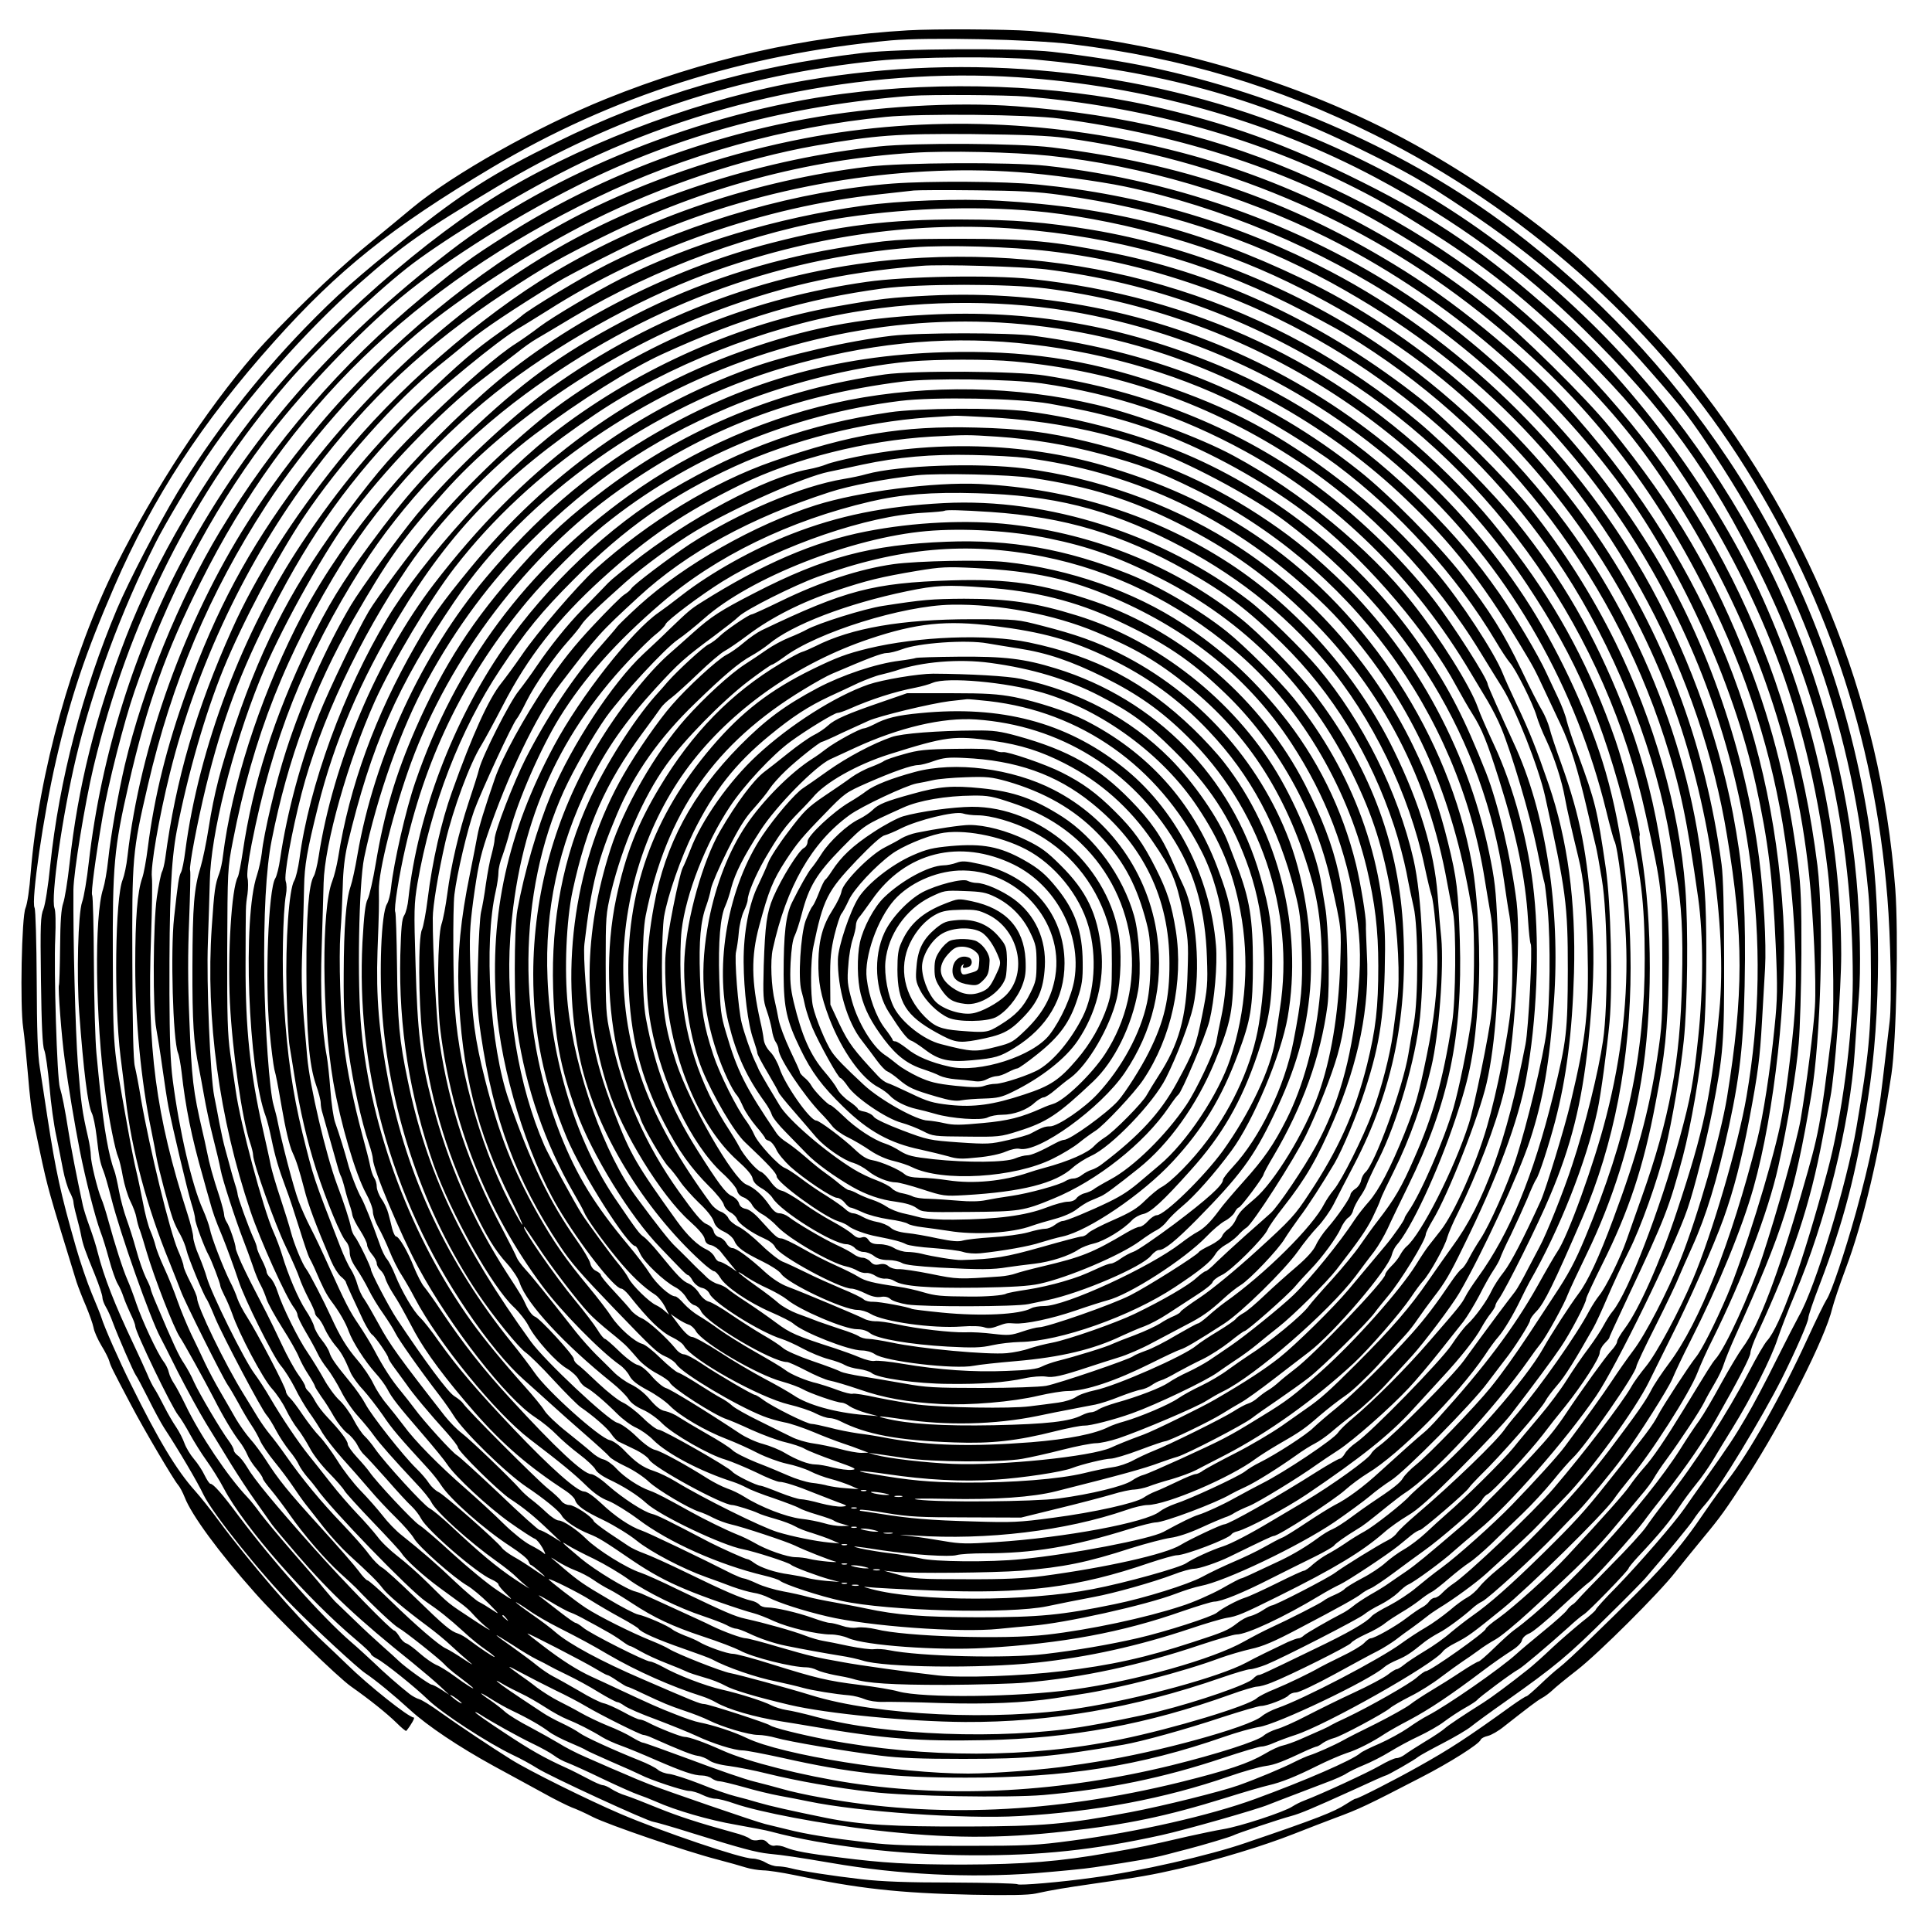 <?xml version="1.0" encoding="UTF-8" standalone="yes"?>
<svg version="1.0" xmlns="http://www.w3.org/2000/svg" width="100mm" height="100mm" viewBox="0 0 1000 1000" preserveAspectRatio="xMidYMid meet">
  <g transform="translate(0,1000) scale(0.1,-0.1)" fill="#000000" stroke="none">
    <path d="M4700 9843 c-533 -31 -1056 -150 -1564 -355 -354 -143 -794 -391
-1002 -564 -39 -32 -144 -120 -235 -194 -169 -138 -447 -407 -584 -565 -248
-287 -515 -694 -714 -1092 -228 -456 -401 -1078 -442 -1589 -6 -84 -18 -164
-27 -184 -20 -46 -29 -508 -12 -620 6 -41 17 -151 25 -245 7 -93 20 -201 29
-240 8 -38 19 -92 25 -120 32 -152 41 -187 61 -260 19 -70 88 -295 136 -450 9
-27 31 -84 49 -125 17 -41 35 -91 39 -111 3 -20 22 -62 41 -94 20 -32 38 -69
41 -81 6 -23 15 -42 114 -229 66 -126 218 -383 241 -410 10 -11 25 -40 35 -65
35 -91 176 -284 364 -495 121 -137 429 -437 498 -485 94 -66 184 -138 234
-187 26 -26 49 -45 51 -42 26 32 46 69 39 69 -26 0 -235 166 -347 276 -28 27
-84 81 -125 119 -132 123 -386 418 -538 624 -42 58 -98 127 -123 155 -95 106
-189 262 -331 550 -61 122 -139 299 -153 346 -4 14 -27 70 -50 125 -23 55 -60
163 -82 240 -80 280 -104 390 -148 675 -14 91 -31 206 -39 255 -11 64 -15 192
-16 450 -1 197 -6 367 -11 376 -19 36 46 481 111 763 74 323 152 555 302 901
200 462 454 850 827 1267 333 372 604 589 1126 900 620 370 1304 588 2067 659
191 17 727 6 938 -20 568 -70 1061 -217 1565 -469 762 -379 1432 -971 1879
-1660 450 -693 707 -1452 775 -2287 17 -208 23 -543 12 -640 -6 -49 -22 -187
-36 -305 -26 -227 -64 -415 -139 -687 -57 -204 -127 -414 -152 -450 -10 -15
-55 -107 -99 -203 -137 -298 -300 -587 -415 -735 -26 -33 -75 -100 -109 -150
-149 -219 -227 -306 -597 -665 -70 -69 -144 -137 -163 -151 -20 -15 -64 -54
-99 -88 -35 -33 -67 -61 -71 -61 -5 0 -39 -22 -77 -49 -230 -166 -321 -225
-484 -316 -119 -67 -311 -165 -323 -165 -5 0 -27 -13 -50 -28 -61 -40 -150
-75 -517 -200 -191 -66 -555 -149 -795 -181 -163 -23 -377 -41 -388 -34 -7 5
-158 8 -337 9 -235 0 -365 5 -470 17 -155 18 -312 42 -371 58 -20 5 -49 9 -65
9 -16 0 -44 9 -62 20 -18 11 -48 20 -67 20 -58 0 -468 139 -685 232 -168 72
-473 223 -565 281 -101 63 -266 173 -370 247 -44 32 -91 61 -105 65 -14 4 -36
16 -50 27 -49 38 -136 114 -188 165 -30 28 -82 76 -116 105 -148 128 -400 411
-582 653 -84 113 -130 165 -145 165 -5 0 -18 20 -30 44 -11 24 -36 62 -55 84
-19 22 -41 59 -49 81 -8 23 -27 60 -43 84 -16 23 -44 71 -62 107 -18 36 -40
76 -49 90 -10 14 -28 50 -40 80 -13 30 -45 100 -71 155 -97 205 -151 342 -185
475 -7 30 -26 89 -41 130 -15 41 -31 91 -35 110 -31 143 -63 308 -74 380 -20
126 -33 191 -45 230 -15 46 -32 610 -24 775 3 75 2 141 -4 155 -20 54 40 477
112 780 85 357 233 757 411 1110 48 96 188 331 266 447 204 303 506 646 789
896 226 199 329 271 710 499 615 368 1259 581 1975 654 200 20 631 23 815 6
638 -60 1138 -197 1669 -458 257 -126 333 -169 556 -318 362 -240 670 -510
955 -836 172 -196 210 -246 336 -437 461 -699 716 -1425 795 -2268 7 -71 13
-258 13 -415 1 -300 -11 -421 -75 -795 -50 -295 -215 -834 -297 -975 -14 -25
-67 -128 -118 -230 -50 -102 -120 -234 -156 -295 -64 -109 -84 -139 -216 -326
-37 -52 -83 -117 -102 -145 -54 -78 -235 -286 -352 -407 -60 -60 -108 -114
-108 -118 0 -5 -33 -34 -73 -65 -39 -32 -108 -91 -153 -133 -44 -42 -100 -92
-124 -111 -97 -77 -190 -146 -231 -172 -108 -68 -183 -118 -203 -136 -11 -10
-57 -41 -101 -67 -44 -27 -91 -57 -104 -67 -13 -10 -32 -18 -43 -18 -11 0 -50
-18 -86 -39 -60 -35 -300 -146 -392 -181 -19 -7 -46 -21 -60 -30 -41 -28 -272
-104 -360 -118 -36 -6 -117 -23 -180 -37 -216 -50 -245 -56 -410 -85 -252 -45
-439 -60 -755 -61 -279 0 -413 8 -640 37 -162 20 -233 33 -277 51 -20 9 -46
13 -57 10 -12 -3 -27 3 -38 15 -13 14 -25 18 -47 14 -18 -4 -35 -1 -45 7 -9 8
-45 22 -81 31 -188 52 -286 84 -395 128 -66 27 -140 56 -165 64 -25 7 -58 23
-75 34 -16 11 -37 20 -45 20 -9 0 -45 16 -80 35 -36 19 -85 44 -110 55 -113
51 -185 92 -322 183 -82 54 -148 100 -148 104 0 3 11 -2 25 -11 57 -37 195
-114 270 -150 44 -21 95 -49 112 -62 18 -14 50 -31 70 -38 21 -8 104 -45 184
-84 80 -38 163 -75 185 -82 21 -7 62 -23 89 -35 100 -45 275 -96 415 -120 78
-14 159 -29 179 -35 280 -75 673 -121 1041 -123 359 -2 635 28 980 104 120 26
502 135 555 158 19 8 73 28 295 113 47 17 96 39 110 49 14 9 54 29 89 43 35
14 96 45 135 69 39 24 107 61 151 81 44 21 103 54 130 75 28 21 76 53 108 71
31 17 59 36 63 41 6 11 183 143 213 158 22 12 151 121 259 218 34 32 70 61 80
67 21 11 232 228 232 239 0 4 22 31 49 60 109 116 166 185 208 250 24 37 66
93 92 125 26 31 64 86 86 122 21 36 67 111 101 166 97 156 203 366 234 462 16
48 56 152 90 232 160 375 286 884 310 1255 5 83 15 210 21 283 12 137 7 408
-12 611 -46 509 -189 1044 -401 1505 -227 493 -575 985 -969 1371 -466 456
-950 769 -1558 1009 -780 308 -1660 396 -2510 250 -510 -87 -1100 -302 -1546
-564 -413 -243 -939 -707 -1270 -1119 -298 -373 -548 -800 -702 -1196 -158
-409 -250 -778 -293 -1175 -10 -91 -25 -183 -33 -205 -10 -29 -15 -92 -16
-229 -1 -105 -4 -192 -6 -195 -6 -11 14 -274 30 -386 19 -141 51 -332 78 -470
30 -151 79 -344 107 -420 11 -27 31 -93 45 -145 14 -52 34 -108 44 -125 10
-16 24 -48 31 -70 7 -21 24 -60 36 -86 13 -26 24 -54 24 -63 0 -29 189 -421
223 -462 13 -16 40 -60 61 -99 21 -38 59 -99 85 -135 26 -36 67 -101 90 -145
106 -200 428 -568 689 -787 39 -33 72 -64 72 -69 0 -5 15 -16 32 -25 40 -21
195 -145 263 -211 73 -71 312 -226 440 -287 39 -18 95 -49 125 -68 65 -42 578
-278 603 -278 6 0 98 -26 202 -59 256 -80 330 -99 395 -106 75 -7 148 -18 325
-48 347 -60 712 -78 1050 -53 121 10 261 23 310 31 218 32 304 48 370 65 39
10 90 24 115 30 77 20 214 61 231 69 20 11 244 86 301 101 51 14 110 39 324
136 88 41 163 74 166 74 9 0 151 81 169 97 9 7 65 38 125 69 60 31 127 70 149
88 22 18 103 77 180 131 257 182 321 235 530 443 94 92 179 179 191 193 118
137 233 277 249 303 11 18 40 56 65 84 70 80 289 442 391 643 73 146 139 297
139 318 0 11 26 88 59 173 124 325 189 573 249 958 70 440 70 1018 2 1446
-109 680 -353 1309 -723 1864 -311 466 -681 858 -1129 1198 -519 393 -1193
694 -1873 836 -127 27 -317 57 -500 78 -173 20 -791 17 -980 -6 -580 -69
-1090 -217 -1587 -463 -326 -160 -490 -265 -768 -488 -265 -213 -366 -302
-533 -474 -250 -258 -480 -555 -659 -851 -99 -165 -250 -455 -312 -601 -179
-425 -300 -888 -346 -1328 -11 -110 -26 -202 -35 -226 -15 -35 -17 -77 -13
-370 3 -233 8 -339 17 -360 7 -16 19 -101 27 -188 7 -86 23 -201 35 -255 11
-53 27 -132 35 -175 8 -43 24 -95 34 -115 11 -20 20 -44 20 -52 0 -9 7 -43 16
-75 9 -33 20 -78 24 -100 9 -47 19 -76 72 -205 21 -52 38 -104 38 -115 0 -11
8 -33 18 -50 10 -16 26 -52 36 -80 26 -70 107 -257 119 -273 6 -7 34 -61 64
-120 29 -59 66 -127 82 -152 75 -114 175 -284 204 -346 46 -96 296 -409 464
-579 114 -116 333 -318 373 -345 54 -36 150 -115 233 -191 91 -83 251 -190
431 -289 78 -42 192 -105 255 -139 62 -35 130 -68 150 -76 20 -7 70 -29 110
-50 82 -41 479 -177 641 -219 58 -15 125 -34 150 -42 25 -8 65 -14 90 -15 25
0 97 -11 160 -24 328 -70 545 -94 920 -102 192 -4 292 -2 330 6 92 20 149 29
300 51 233 33 307 46 445 78 199 46 435 118 590 179 77 30 174 68 215 83 127
47 163 64 445 210 148 76 300 172 309 195 2 7 19 16 37 20 18 4 56 26 84 49
130 102 169 132 196 147 17 9 40 27 54 40 13 13 70 60 127 104 112 87 425 399
510 508 29 37 95 118 146 180 88 106 113 141 224 312 190 294 406 720 442 874
8 31 38 121 68 201 93 246 176 601 238 1010 26 175 37 727 20 959 -76 997
-457 1927 -1113 2721 -121 146 -408 440 -552 565 -210 181 -485 374 -766 535
-597 343 -1329 564 -2048 620 -122 9 -494 11 -631 3z m570 -243 c654 -43 1294
-223 1850 -519 416 -222 759 -472 1078 -786 415 -407 656 -740 912 -1260 322
-652 480 -1344 480 -2106 0 -286 -57 -718 -132 -994 -127 -473 -244 -801 -312
-875 -13 -14 -55 -86 -93 -160 -112 -215 -281 -477 -433 -669 -36 -45 -80
-105 -99 -133 -18 -27 -102 -119 -185 -202 -83 -84 -158 -162 -167 -173 -10
-12 -23 -25 -31 -29 -8 -5 -21 -18 -29 -30 -8 -11 -61 -59 -119 -106 -58 -48
-121 -100 -140 -118 -86 -78 -360 -268 -462 -321 -20 -10 -65 -38 -100 -63
-35 -24 -101 -60 -148 -81 -47 -20 -92 -42 -100 -50 -42 -36 -283 -141 -545
-237 -233 -85 -607 -170 -946 -215 -187 -25 -233 -27 -554 -27 -273 0 -383 3
-500 17 -197 23 -322 43 -420 68 -44 11 -96 23 -115 28 -46 11 -517 173 -600
206 -36 14 -92 37 -125 52 -62 26 -66 28 -205 89 -47 20 -108 52 -136 70 -28
17 -96 55 -150 84 -55 28 -112 64 -129 79 -16 15 -51 42 -77 60 -66 44 -61 49
6 6 30 -19 78 -46 108 -60 84 -40 151 -79 189 -108 20 -15 68 -40 109 -57 40
-17 78 -34 84 -39 6 -4 65 -31 131 -60 66 -28 134 -59 150 -67 49 -26 223 -84
253 -84 15 0 45 -9 67 -20 22 -11 52 -20 67 -20 16 0 60 -11 99 -25 129 -45
454 -106 734 -139 365 -42 640 -44 980 -5 318 35 523 78 828 173 95 30 195 59
222 65 69 16 143 46 255 102 52 26 120 55 150 65 55 17 135 58 198 100 18 12
76 45 130 73 101 54 209 126 376 252 54 41 121 87 148 104 29 18 51 39 55 53
3 15 19 30 40 38 18 8 90 67 159 132 69 64 135 123 147 131 26 16 231 244 285
316 20 28 68 90 107 139 116 149 204 277 268 391 113 199 177 322 177 342 0
12 16 57 36 100 187 406 273 666 338 1013 14 74 32 169 40 211 23 117 56 558
56 739 -1 615 -142 1254 -405 1840 -234 521 -650 1090 -1075 1470 -353 316
-615 496 -1000 688 -392 196 -702 307 -1105 397 -480 106 -1062 128 -1585 59
-728 -96 -1503 -406 -2030 -813 -612 -472 -1039 -962 -1373 -1576 -258 -475
-434 -1035 -497 -1585 -10 -91 -26 -185 -35 -209 -21 -59 -29 -379 -15 -571
22 -301 45 -481 65 -521 8 -15 19 -69 25 -120 13 -110 17 -133 35 -179 8 -19
26 -83 41 -142 46 -183 202 -623 254 -720 5 -9 46 -89 90 -178 45 -88 111
-209 147 -268 36 -59 95 -154 130 -212 36 -58 93 -145 129 -195 35 -49 71
-101 81 -115 10 -14 70 -86 134 -160 172 -199 312 -330 594 -556 55 -45 120
-100 145 -124 l45 -42 -40 26 c-22 14 -44 26 -50 26 -12 0 -137 90 -171 123
-12 12 -51 47 -85 77 -34 30 -100 91 -145 135 -46 44 -90 87 -99 95 -8 8 -34
38 -58 67 -23 29 -96 114 -163 190 -66 76 -140 165 -165 198 -24 33 -55 72
-69 86 -100 105 -247 324 -321 479 -23 47 -49 96 -59 110 -10 15 -22 39 -26
56 -3 16 -16 43 -29 59 -32 44 -109 209 -139 297 -14 42 -35 98 -47 125 -23
52 -64 180 -99 308 -12 44 -28 95 -36 112 -20 48 -54 187 -54 223 0 17 -6 59
-14 93 -31 133 -37 179 -53 382 -13 170 -25 644 -23 900 1 89 59 446 104 635
179 752 520 1429 1000 1985 158 183 437 451 623 598 158 125 509 343 783 485
719 375 1576 555 2380 502z m45 -100 c588 -50 1144 -200 1644 -445 162 -80
239 -123 461 -264 298 -188 563 -408 856 -712 185 -191 303 -340 447 -560 420
-645 648 -1271 738 -2031 25 -209 37 -698 21 -828 -63 -507 -65 -517 -154
-825 -121 -424 -227 -703 -308 -810 -20 -27 -70 -111 -111 -185 -40 -74 -91
-161 -113 -192 -23 -31 -66 -96 -96 -144 -180 -286 -619 -765 -864 -942 -17
-12 -63 -54 -102 -92 -40 -39 -76 -70 -81 -70 -5 0 -47 -24 -92 -54 -45 -30
-115 -74 -154 -97 -40 -24 -89 -56 -109 -72 -21 -16 -100 -60 -175 -98 -76
-37 -154 -77 -173 -88 -45 -25 -138 -66 -170 -76 -14 -4 -50 -20 -80 -35 -58
-30 -197 -88 -290 -121 -87 -31 -390 -107 -560 -139 -327 -62 -451 -73 -845
-74 -383 -1 -551 9 -726 44 -187 38 -293 62 -354 80 -33 10 -87 25 -120 33
-33 8 -114 36 -180 63 -66 26 -138 49 -160 52 -22 2 -49 12 -60 22 -11 10 -54
32 -95 48 -130 52 -280 120 -310 142 -16 12 -58 35 -92 51 -35 16 -78 40 -96
52 -167 110 -210 140 -232 158 -17 14 -11 13 20 -6 25 -15 69 -37 98 -51 29
-13 84 -45 123 -70 38 -25 91 -54 117 -64 48 -19 122 -56 180 -92 18 -11 61
-31 95 -43 34 -12 116 -46 182 -75 141 -61 197 -80 239 -80 17 0 40 -7 50 -15
11 -8 29 -15 40 -15 12 0 68 -14 126 -30 58 -17 141 -37 185 -45 44 -8 112
-21 150 -29 259 -54 804 -92 1090 -76 392 22 757 91 1085 205 74 26 160 50
190 54 50 7 88 22 216 82 23 10 45 19 49 19 4 0 19 8 33 19 15 10 41 21 57 25
35 8 260 129 290 155 11 10 58 37 105 61 47 23 118 68 158 99 41 31 91 67 112
81 21 14 58 39 82 57 23 18 63 43 88 57 25 13 105 79 178 146 267 245 351 329
450 449 42 51 99 119 125 150 27 31 58 72 68 91 11 19 39 62 64 95 73 100 171
248 195 295 12 25 38 71 57 103 19 32 39 74 45 95 6 20 33 87 60 147 250 552
305 726 393 1245 50 297 66 909 32 1190 -134 1074 -588 1977 -1373 2729 -358
344 -753 606 -1244 826 -474 213 -963 333 -1530 375 -322 24 -735 -1 -1085
-65 -559 -102 -1095 -310 -1552 -601 -193 -122 -234 -153 -433 -318 -427 -354
-774 -756 -1052 -1217 -212 -353 -397 -808 -492 -1209 -34 -145 -73 -365 -86
-490 -6 -58 -18 -125 -26 -150 -47 -140 -41 -668 12 -1060 18 -133 50 -294 66
-330 6 -14 17 -59 24 -101 8 -42 25 -99 39 -127 14 -28 28 -65 31 -84 3 -18
11 -49 19 -68 7 -19 22 -69 34 -110 40 -135 140 -393 172 -441 20 -29 127
-222 177 -319 46 -91 97 -176 130 -219 16 -20 34 -51 42 -70 7 -18 28 -51 47
-73 18 -22 33 -44 33 -50 0 -5 20 -33 44 -61 24 -29 68 -87 97 -129 72 -103
182 -230 260 -301 35 -31 73 -67 84 -78 86 -91 195 -193 218 -205 33 -18 215
-163 237 -188 8 -10 41 -39 75 -64 33 -25 65 -50 70 -55 21 -20 -33 13 -92 57
-34 25 -77 52 -96 59 -18 8 -57 35 -85 60 -28 25 -59 48 -69 51 -10 3 -27 19
-36 36 -10 16 -22 30 -26 30 -15 0 -260 251 -421 432 -197 221 -306 353 -341
414 -15 25 -36 52 -48 60 -11 8 -21 21 -21 28 0 7 -11 28 -25 47 -40 53 -155
248 -181 306 -12 29 -36 72 -51 95 -27 39 -58 106 -142 305 -17 39 -31 76 -31
81 0 6 -11 32 -25 59 -13 27 -36 92 -50 144 -14 52 -37 123 -50 159 -13 36
-31 101 -39 145 -8 44 -19 93 -25 108 -27 69 -55 228 -71 397 -6 52 -15 147
-21 210 -6 63 -12 270 -13 460 -1 190 -5 351 -9 357 -7 11 16 184 54 406 28
165 110 489 165 648 166 486 392 919 673 1294 166 222 434 509 661 707 222
195 600 438 966 621 518 259 1087 412 1719 461 101 7 492 5 600 -4z m171 -114
c641 -86 1208 -274 1696 -563 379 -223 626 -413 930 -716 235 -232 390 -423
557 -685 394 -621 621 -1256 695 -1952 22 -203 38 -554 30 -680 -6 -114 -44
-408 -74 -585 -19 -110 -123 -482 -198 -710 -65 -196 -191 -472 -243 -530 -17
-19 -37 -52 -164 -260 -96 -157 -160 -251 -205 -301 -25 -28 -58 -70 -75 -95
-26 -38 -126 -151 -325 -365 -83 -90 -277 -264 -352 -318 -38 -26 -68 -52 -68
-57 0 -16 -287 -219 -310 -219 -5 0 -27 -15 -47 -33 -37 -33 -243 -150 -365
-208 -35 -16 -70 -33 -78 -38 -15 -10 -44 -23 -161 -74 -32 -14 -72 -28 -90
-32 -19 -4 -60 -23 -91 -42 -85 -50 -192 -86 -441 -148 -656 -161 -1271 -187
-1857 -79 -74 13 -164 33 -200 44 -36 10 -102 28 -147 39 -46 11 -191 61 -323
111 -133 49 -246 90 -252 90 -6 0 -32 13 -57 28 -25 16 -82 43 -126 60 -44 18
-107 48 -140 67 -33 19 -85 46 -115 61 -30 15 -79 46 -109 68 -29 23 -73 55
-98 72 -66 47 -63 48 18 4 41 -22 119 -62 174 -89 55 -26 125 -63 155 -81 77
-46 286 -150 300 -150 7 0 26 -6 43 -14 146 -65 207 -89 237 -94 19 -2 46 -13
61 -24 16 -12 55 -23 105 -29 43 -6 131 -23 194 -39 154 -38 363 -75 540 -95
193 -23 712 -31 891 -16 336 30 622 89 930 192 96 32 186 59 199 59 13 0 42 9
64 19 23 10 73 29 111 41 160 52 716 366 763 432 7 10 36 30 65 44 66 34 85
48 243 176 140 114 525 493 577 568 17 25 52 70 77 100 113 133 317 452 356
555 15 39 49 115 77 170 156 314 289 662 341 895 49 221 95 496 106 638 7 79
13 288 14 465 1 259 -3 349 -17 462 -50 389 -129 709 -254 1034 -180 468 -380
809 -722 1231 -121 150 -463 487 -618 611 -473 378 -1034 662 -1597 809 -649
170 -1320 195 -1951 74 -375 -72 -750 -195 -1081 -353 -451 -216 -902 -557
-1298 -980 -169 -181 -364 -433 -504 -654 -324 -509 -557 -1157 -622 -1728 -5
-48 -17 -102 -25 -122 -39 -94 -46 -633 -11 -917 9 -69 21 -168 27 -220 30
-261 111 -562 225 -840 25 -63 53 -133 61 -155 17 -48 216 -447 242 -484 10
-14 35 -57 56 -95 20 -38 50 -88 66 -112 16 -23 36 -59 45 -80 9 -21 42 -70
74 -109 31 -38 74 -95 94 -125 20 -30 50 -73 68 -96 18 -23 61 -77 94 -120 34
-43 91 -106 127 -139 112 -102 151 -141 176 -174 24 -33 111 -107 235 -199 39
-29 94 -74 121 -100 28 -26 68 -62 90 -80 30 -25 23 -22 -25 10 -36 24 -77 49
-91 55 -35 15 -157 120 -290 250 -58 57 -111 103 -117 103 -5 0 -26 21 -45 48
-19 26 -108 128 -198 227 -170 187 -216 244 -284 350 -22 34 -58 83 -80 107
-22 25 -55 72 -74 104 -18 33 -55 95 -80 139 -26 44 -62 112 -80 150 -18 39
-50 106 -72 151 -21 45 -53 121 -70 170 -17 49 -48 126 -69 171 -21 45 -41 97
-45 115 -4 17 -16 53 -27 78 -11 25 -28 90 -38 145 -11 55 -26 129 -35 165 -9
36 -31 148 -49 250 -72 400 -70 378 -72 840 -2 492 6 579 82 910 95 414 192
687 371 1043 450 901 1101 1534 2048 1993 461 223 978 368 1500 419 183 18
741 13 901 -9z m29 -100 c802 -111 1537 -421 2145 -904 515 -410 877 -857
1175 -1453 204 -407 341 -836 405 -1275 47 -316 66 -665 49 -899 -11 -158 -50
-462 -75 -580 -46 -218 -193 -690 -274 -880 -63 -147 -133 -285 -163 -321 -31
-38 -168 -247 -195 -299 -28 -53 -56 -91 -270 -359 -113 -142 -167 -200 -320
-351 -174 -171 -282 -266 -372 -329 -30 -21 -80 -60 -111 -86 -30 -27 -91 -70
-135 -96 -43 -26 -92 -58 -107 -71 -16 -13 -33 -23 -38 -23 -6 0 -27 -13 -47
-29 -20 -15 -98 -57 -172 -91 -74 -34 -185 -89 -247 -121 -61 -32 -131 -63
-155 -69 -23 -7 -55 -22 -69 -35 -34 -28 -240 -94 -474 -152 -572 -140 -1137
-171 -1660 -92 -249 38 -535 110 -664 168 -98 44 -174 71 -199 71 -17 0 -132
45 -187 74 -17 9 -36 16 -44 16 -8 0 -46 17 -85 39 -39 21 -85 42 -102 45 -18
4 -74 32 -125 63 -52 30 -112 64 -134 75 -22 11 -60 37 -85 57 -25 21 -82 63
-127 95 -46 32 -83 59 -83 62 0 2 37 -21 83 -50 45 -30 102 -64 127 -76 25
-12 52 -26 60 -31 8 -5 51 -27 95 -48 44 -21 118 -61 164 -90 46 -28 90 -51
96 -51 7 0 23 -9 37 -19 14 -11 87 -43 164 -71 76 -29 171 -67 209 -85 85 -40
196 -75 239 -75 18 0 111 -18 207 -39 346 -78 567 -102 947 -102 519 -1 904
60 1337 211 66 23 147 46 181 51 93 13 575 243 649 310 11 10 42 27 69 38 46
20 66 33 139 92 18 14 51 35 74 47 40 20 131 88 178 131 11 10 32 25 47 32 34
17 272 235 376 343 42 44 98 102 125 129 45 47 176 206 224 272 90 124 237
356 259 408 14 34 56 123 94 197 147 291 266 581 326 792 109 387 177 1009
154 1403 -60 1012 -434 1888 -1137 2660 -227 250 -573 533 -880 718 -553 336
-1094 520 -1768 604 -177 22 -705 25 -895 5 -586 -62 -1189 -253 -1666 -528
-496 -286 -975 -717 -1336 -1205 -265 -357 -428 -663 -581 -1084 -104 -287
-168 -546 -202 -813 -8 -64 -21 -135 -29 -157 -25 -71 -36 -206 -36 -451 0
-283 30 -600 82 -849 11 -55 24 -120 28 -145 9 -53 63 -257 84 -317 8 -24 26
-62 40 -85 13 -24 27 -59 31 -78 7 -35 90 -237 105 -255 4 -5 24 -48 43 -95
41 -98 240 -475 267 -505 10 -11 32 -46 49 -79 17 -32 48 -79 69 -105 21 -25
43 -58 49 -73 7 -15 27 -44 45 -65 19 -21 40 -48 48 -59 68 -100 481 -527 565
-584 69 -47 117 -85 194 -155 36 -34 87 -75 114 -93 26 -18 47 -35 47 -38 0
-6 -77 46 -130 86 -19 15 -46 31 -60 35 -37 12 -67 36 -223 188 -78 76 -154
145 -169 153 -15 8 -46 39 -69 70 -22 31 -85 101 -138 157 -108 112 -207 232
-291 352 -30 43 -68 93 -84 112 -16 19 -43 57 -61 86 -17 29 -51 83 -74 121
-97 156 -241 454 -241 497 0 9 -16 47 -35 83 -19 37 -35 74 -35 83 0 9 -13 46
-29 82 -42 97 -147 528 -191 781 -11 69 -26 145 -32 170 -8 30 -12 211 -13
535 -2 549 0 576 80 919 124 535 318 995 610 1446 201 311 508 661 783 893
227 191 599 431 911 587 356 178 779 320 1151 386 308 54 426 63 810 60 270
-3 396 -8 485 -20z m-85 -92 c476 -49 994 -202 1435 -422 583 -291 1102 -724
1497 -1249 326 -434 609 -1051 727 -1588 63 -287 87 -482 102 -827 10 -225 9
-279 -6 -425 -22 -223 -59 -460 -90 -584 -136 -534 -297 -942 -455 -1154 -37
-49 -79 -112 -93 -140 -28 -55 -74 -121 -219 -313 -148 -197 -432 -500 -578
-617 -36 -29 -78 -69 -93 -89 -16 -20 -42 -43 -60 -53 -18 -9 -60 -39 -93 -68
-34 -28 -90 -69 -125 -89 -35 -20 -91 -57 -124 -81 -111 -82 -507 -289 -643
-336 -29 -10 -66 -29 -82 -43 -68 -56 -538 -186 -855 -235 -38 -6 -101 -16
-140 -21 -118 -19 -394 -40 -524 -40 -360 0 -963 96 -1146 184 -68 33 -174 67
-245 81 -19 3 -75 22 -125 42 -88 34 -129 53 -290 128 -44 21 -107 50 -140 65
-75 34 -157 86 -257 163 -43 33 -78 60 -78 62 0 5 292 -146 345 -178 33 -20
64 -37 68 -37 5 0 28 -13 52 -30 24 -16 47 -30 51 -30 4 0 39 -15 78 -34 115
-54 137 -63 219 -91 43 -14 99 -36 125 -49 70 -35 207 -76 256 -76 23 0 65 -7
92 -15 65 -19 364 -70 539 -92 105 -13 213 -17 430 -17 339 0 471 12 828 73
97 17 322 79 511 142 99 32 190 59 203 59 31 0 129 38 143 55 7 8 24 15 39 15
14 0 103 42 198 94 95 52 194 106 221 119 26 13 69 40 94 58 24 19 64 48 87
64 23 17 56 41 73 55 17 14 46 34 64 45 79 48 194 132 249 182 165 150 232
212 274 257 25 27 84 88 130 135 132 134 370 462 437 601 20 41 69 140 109
220 95 188 227 486 276 623 53 148 92 299 133 512 46 244 55 316 66 507 5 89
12 215 16 278 7 125 -7 383 -31 568 -71 547 -268 1119 -541 1569 -316 521
-740 974 -1220 1306 -555 383 -1236 633 -1929 709 -185 20 -743 17 -925 -5
-579 -71 -1140 -260 -1620 -545 -387 -231 -823 -612 -1116 -977 -242 -301
-431 -599 -554 -875 -184 -410 -290 -772 -345 -1185 -4 -27 -11 -58 -17 -68
-5 -11 -17 -69 -26 -130 -20 -136 -22 -587 -3 -682 6 -33 21 -125 32 -205 11
-80 25 -170 31 -200 21 -108 99 -436 118 -497 11 -34 20 -71 20 -82 0 -20 49
-151 70 -188 15 -27 60 -145 60 -157 0 -6 10 -29 21 -51 12 -22 30 -65 41 -95
35 -103 159 -337 205 -387 24 -26 57 -75 73 -109 16 -33 43 -78 60 -99 17 -21
45 -66 63 -99 17 -34 62 -92 100 -130 37 -38 73 -79 80 -92 7 -12 72 -84 146
-161 73 -76 141 -149 150 -163 22 -35 113 -117 196 -178 39 -28 87 -64 108
-79 21 -15 46 -37 55 -47 33 -37 58 -61 92 -88 19 -15 -17 6 -80 48 -135 89
-121 77 -236 191 -49 49 -120 111 -157 139 -36 28 -83 72 -103 100 -21 27 -68
81 -105 119 -37 39 -100 111 -138 160 -39 50 -89 113 -111 140 -57 71 -141
196 -199 295 -27 47 -65 105 -84 130 -53 71 -224 416 -247 499 -6 22 -24 72
-40 110 -17 38 -30 83 -30 98 0 15 -13 68 -29 118 -165 512 -211 862 -189
1440 5 143 7 280 4 305 -7 55 36 306 94 540 137 552 399 1105 739 1555 289
383 589 663 995 930 207 136 287 182 520 296 504 248 1039 393 1591 428 174
12 525 4 705 -15z m-160 -85 c151 -10 421 -47 550 -74 497 -104 1017 -323
1445 -608 984 -657 1635 -1702 1794 -2882 57 -419 51 -811 -19 -1220 -42 -247
-180 -717 -277 -945 -71 -167 -190 -388 -244 -453 -27 -33 -62 -80 -76 -106
-51 -88 -246 -343 -401 -524 -100 -118 -450 -450 -521 -495 -14 -9 -38 -29
-53 -44 -14 -16 -33 -28 -41 -28 -9 0 -22 -8 -29 -18 -7 -11 -24 -25 -38 -32
-14 -7 -50 -32 -80 -55 -56 -43 -166 -105 -186 -105 -6 0 -21 -11 -33 -24 -13
-14 -67 -46 -120 -71 -53 -26 -103 -51 -111 -56 -44 -26 -164 -84 -230 -111
-41 -16 -84 -38 -95 -48 -42 -39 -431 -157 -705 -213 -470 -98 -1012 -98
-1518 -2 -143 28 -280 62 -297 75 -17 12 -318 110 -340 110 -21 0 -57 15 -320
129 -214 92 -380 182 -449 242 -22 20 -78 62 -123 93 -46 32 -83 60 -83 63 0
2 28 -15 63 -39 34 -25 105 -66 157 -92 112 -57 172 -89 260 -141 146 -85 326
-165 484 -215 22 -7 54 -21 71 -31 63 -37 201 -77 340 -99 28 -4 104 -17 170
-28 360 -62 543 -76 884 -69 447 9 841 82 1270 236 63 23 125 41 137 41 13 0
47 9 76 21 95 37 403 191 411 205 5 8 38 28 75 45 37 16 83 42 102 58 19 15
58 40 85 56 28 16 68 43 90 60 22 18 51 38 65 45 14 7 54 39 90 70 36 31 83
68 105 82 22 14 74 59 116 99 41 41 113 110 160 155 46 44 117 121 157 170 40
50 87 103 103 118 67 63 328 439 329 474 0 7 45 103 101 213 55 110 109 223
119 250 11 26 42 97 69 156 72 159 128 342 190 623 63 291 80 469 83 865 1
328 -12 484 -62 752 -79 416 -249 871 -462 1242 -378 655 -962 1220 -1620
1565 -475 249 -979 399 -1518 451 -171 17 -559 19 -749 5 -484 -37 -1024 -190
-1479 -419 -116 -58 -407 -233 -442 -266 -14 -12 -64 -50 -111 -83 -132 -93
-209 -159 -405 -348 -240 -230 -425 -451 -621 -744 -305 -456 -534 -1060 -604
-1595 -6 -49 -16 -99 -22 -110 -11 -19 -16 -53 -36 -235 -19 -172 -6 -631 20
-699 6 -14 14 -60 19 -101 20 -180 51 -334 110 -540 10 -36 25 -92 35 -125 16
-59 28 -95 66 -185 24 -59 61 -161 84 -230 29 -91 179 -392 218 -438 21 -24
53 -76 73 -115 19 -40 53 -97 74 -127 22 -30 53 -78 69 -107 17 -28 63 -87
103 -132 40 -44 102 -115 138 -157 36 -43 98 -109 138 -148 40 -39 83 -88 95
-109 24 -43 206 -204 277 -245 25 -15 73 -55 108 -90 59 -60 61 -62 20 -35
-24 16 -55 35 -70 42 -15 8 -69 54 -120 102 -93 89 -176 161 -278 242 -30 23
-75 70 -100 103 -25 32 -76 90 -114 129 -37 38 -91 108 -119 154 -29 46 -70
102 -92 125 -22 22 -61 73 -87 111 -26 39 -56 79 -67 89 -12 11 -21 26 -21 34
0 19 -150 306 -201 385 -21 32 -43 75 -50 95 -6 20 -24 62 -40 92 -36 74 -95
226 -103 270 -4 19 -20 64 -36 100 -56 124 -122 407 -156 670 -12 91 -16 212
-17 445 -1 489 8 685 38 845 57 294 147 606 242 839 96 235 278 579 414 783
186 278 479 607 694 780 39 31 112 91 163 133 79 65 228 164 452 302 71 44
389 205 494 250 578 249 1271 367 1896 322z m220 -118 c514 -72 977 -222 1402
-455 724 -397 1254 -932 1637 -1654 200 -377 343 -796 410 -1207 87 -522 86
-822 0 -1355 -34 -205 -151 -614 -241 -840 -67 -167 -182 -389 -244 -470 -31
-41 -80 -111 -109 -155 -46 -70 -145 -208 -247 -344 -34 -46 -154 -178 -272
-300 -97 -100 -282 -265 -365 -326 -38 -27 -96 -74 -131 -103 -34 -29 -97 -70
-139 -92 -42 -21 -83 -46 -91 -55 -26 -32 -124 -88 -300 -172 -262 -127 -276
-133 -287 -133 -5 0 -18 -9 -27 -19 -27 -29 -279 -117 -491 -170 -88 -22 -292
-63 -400 -80 -413 -66 -1009 -44 -1365 51 -63 17 -135 34 -160 37 -25 4 -59
15 -77 24 -40 21 -165 61 -258 82 -84 19 -230 75 -302 116 -29 16 -60 29 -68
29 -24 0 -311 145 -346 175 -17 14 -35 25 -40 25 -5 0 -42 26 -83 58 -40 31
-86 67 -102 79 -16 13 7 1 51 -25 44 -27 94 -54 110 -59 17 -6 53 -24 81 -40
29 -15 74 -40 100 -55 27 -14 64 -38 83 -52 19 -14 38 -26 43 -26 4 0 29 -13
55 -28 26 -15 86 -43 133 -61 47 -18 94 -38 104 -43 11 -6 51 -19 89 -30 39
-10 88 -30 111 -43 38 -22 158 -58 331 -99 194 -46 617 -87 910 -89 441 -2
874 72 1326 229 69 24 137 44 149 44 13 0 51 11 84 24 88 36 476 235 507 260
14 12 52 35 83 50 32 16 73 44 92 62 19 19 42 38 52 42 29 11 182 123 236 173
28 25 85 73 127 108 158 128 452 464 611 696 103 151 401 761 472 967 36 104
100 358 130 513 56 288 61 350 60 780 0 252 -5 433 -13 490 -85 632 -302 1202
-649 1710 -386 564 -942 1047 -1525 1324 -527 252 -982 369 -1564 402 -214 12
-515 1 -708 -26 -447 -63 -884 -194 -1250 -377 -127 -64 -353 -197 -423 -250
-35 -27 -89 -65 -120 -85 -90 -56 -263 -206 -446 -384 -187 -182 -261 -266
-420 -477 -279 -371 -441 -677 -588 -1112 -75 -220 -110 -357 -138 -535 -12
-77 -31 -167 -41 -200 -35 -114 -42 -203 -43 -515 -1 -290 6 -398 34 -530 5
-25 17 -88 26 -140 9 -52 29 -149 46 -215 17 -66 35 -142 40 -170 9 -50 77
-259 118 -365 12 -30 33 -88 47 -128 13 -41 33 -88 43 -105 10 -18 23 -50 30
-72 7 -22 44 -89 82 -149 38 -59 76 -127 85 -150 9 -22 31 -64 50 -92 18 -28
33 -55 33 -59 0 -4 15 -28 33 -54 19 -25 48 -72 66 -104 18 -31 48 -69 67 -84
20 -14 44 -43 54 -63 10 -20 26 -43 36 -51 9 -8 61 -64 115 -125 53 -61 111
-124 129 -140 17 -16 40 -45 50 -65 33 -62 288 -282 364 -314 20 -9 36 -20 36
-26 0 -6 19 -29 43 -51 37 -35 32 -33 -48 20 -50 33 -153 118 -231 189 -77 71
-156 139 -175 150 -32 21 -222 223 -257 275 -9 13 -37 46 -64 75 -26 28 -48
59 -48 68 0 18 -40 71 -106 140 -24 25 -52 62 -63 83 -11 21 -27 44 -35 51 -9
8 -16 19 -16 25 0 6 -16 34 -36 61 -20 28 -58 97 -85 155 -27 58 -63 132 -80
165 -78 150 -100 194 -129 256 -16 36 -30 71 -30 78 0 20 -32 115 -47 136 -7
11 -13 28 -13 38 0 10 -11 51 -23 90 -35 105 -54 175 -66 237 -6 30 -16 75
-22 100 -50 215 -57 275 -69 585 -8 188 -8 344 -1 513 5 134 8 249 5 257 -7
17 38 252 82 433 83 340 178 595 343 917 204 399 403 676 719 999 129 130 448
393 552 454 25 14 93 57 153 94 503 321 1121 538 1717 602 80 9 161 18 180 20
19 2 163 3 320 1 225 -2 318 -7 440 -24z m-70 -90 c418 -48 871 -179 1245
-360 364 -176 698 -399 955 -638 468 -432 815 -948 1033 -1533 189 -506 289
-1162 246 -1605 -43 -442 -79 -612 -219 -1034 -87 -263 -198 -511 -270 -607
-22 -29 -40 -60 -40 -68 0 -9 -14 -30 -31 -48 -28 -30 -150 -199 -234 -325
-19 -29 -55 -79 -81 -110 -74 -92 -361 -388 -453 -466 -192 -164 -240 -204
-292 -240 -30 -20 -70 -48 -89 -61 -19 -14 -63 -41 -97 -60 -34 -20 -75 -47
-90 -60 -15 -12 -41 -30 -58 -38 -70 -36 -181 -100 -196 -113 -8 -8 -21 -15
-29 -15 -7 0 -31 -9 -54 -19 -78 -37 -171 -82 -216 -107 -139 -74 -548 -186
-860 -235 -436 -68 -1050 -39 -1390 66 -119 37 -380 108 -420 115 -46 8 -278
100 -317 125 -12 8 -55 28 -95 44 -99 40 -264 122 -335 168 -52 34 -193 143
-193 149 0 8 157 -70 216 -108 38 -24 108 -65 156 -91 48 -26 90 -52 93 -57
12 -19 99 -57 231 -103 72 -25 140 -50 150 -56 75 -41 227 -94 335 -115 46
-10 107 -24 134 -32 51 -14 167 -33 241 -39 23 -2 59 -11 80 -20 23 -9 61 -15
94 -14 30 1 165 -1 300 -6 239 -7 430 1 590 25 36 6 97 15 135 21 198 30 530
116 720 187 44 16 116 37 160 47 61 13 120 38 250 107 210 110 299 160 322
179 10 8 31 21 48 28 16 7 71 44 122 82 52 39 119 88 150 110 87 61 287 235
302 262 7 14 21 29 31 33 26 12 218 220 285 307 30 40 82 106 116 147 88 110
179 251 179 278 0 12 11 34 25 48 14 14 25 27 25 30 0 5 19 46 100 219 188
399 209 453 280 717 43 163 91 440 109 638 13 143 17 492 8 680 -34 661 -301
1386 -720 1955 -263 358 -615 694 -987 942 -433 289 -960 498 -1465 583 -248
41 -401 53 -685 54 -368 1 -627 -31 -975 -121 -544 -139 -1108 -434 -1495
-781 -435 -390 -764 -802 -970 -1212 -191 -383 -331 -820 -376 -1180 -3 -30
-12 -71 -19 -90 -22 -59 -26 -88 -39 -280 -32 -471 38 -987 200 -1468 51 -152
184 -446 226 -501 10 -13 18 -30 18 -38 0 -8 19 -47 42 -86 24 -40 51 -90 61
-111 10 -22 33 -58 51 -80 18 -23 50 -75 71 -116 20 -41 60 -100 89 -131 28
-31 65 -76 81 -99 31 -43 101 -122 216 -245 37 -38 74 -84 82 -101 25 -50 198
-206 336 -304 41 -29 89 -67 105 -84 17 -17 45 -41 61 -54 17 -12 -15 7 -69
43 -97 65 -182 136 -338 282 -42 39 -89 78 -105 86 -30 16 -229 233 -281 307
-17 25 -42 55 -55 67 -13 12 -39 50 -57 85 -18 35 -51 80 -73 100 -22 20 -59
70 -81 111 -23 41 -60 101 -83 135 -47 67 -132 238 -157 318 -9 29 -26 60 -36
69 -11 10 -20 24 -20 32 0 7 -11 36 -25 63 -14 27 -25 55 -25 61 0 7 -8 30
-19 53 -24 53 -81 210 -81 224 0 6 -6 31 -14 54 -7 24 -19 63 -25 88 -7 25
-19 68 -26 95 -8 28 -21 88 -30 135 -9 47 -20 108 -26 135 -21 103 -41 593
-33 795 4 107 8 251 10 320 4 237 116 686 259 1040 95 237 310 627 460 837
167 233 483 562 689 718 65 50 146 112 180 138 33 27 81 61 106 75 25 14 108
64 185 110 429 256 950 447 1412 517 350 52 726 61 1043 26z m-152 -86 c504
-41 959 -166 1401 -386 108 -54 244 -126 302 -162 774 -469 1363 -1217 1644
-2087 83 -257 117 -422 175 -830 27 -195 27 -462 0 -719 -25 -235 -39 -312
-96 -521 -104 -377 -266 -798 -346 -896 -14 -16 -34 -49 -47 -73 -12 -24 -48
-78 -79 -120 -32 -42 -82 -115 -112 -163 -30 -48 -94 -134 -142 -190 -48 -57
-109 -129 -135 -162 -51 -63 -253 -263 -343 -340 -30 -26 -80 -72 -111 -101
-31 -29 -81 -67 -111 -84 -30 -17 -74 -49 -97 -70 -24 -22 -78 -58 -121 -80
-42 -22 -82 -47 -89 -54 -6 -8 -30 -22 -53 -32 -24 -10 -50 -24 -58 -31 -16
-13 -179 -96 -275 -140 -33 -15 -94 -47 -135 -70 -160 -91 -559 -204 -885
-249 -291 -40 -780 -45 -905 -10 -30 9 -120 24 -200 34 -169 21 -225 35 -456
107 -94 30 -184 54 -201 54 -30 0 -139 39 -177 63 -12 7 -43 21 -71 31 -27 11
-57 25 -65 32 -22 19 -139 70 -176 77 -17 3 -88 40 -158 82 -125 73 -153 93
-226 155 -19 17 -46 39 -60 51 -14 11 -4 7 21 -10 25 -16 69 -39 96 -49 27
-10 70 -32 94 -49 24 -17 62 -40 85 -51 22 -11 74 -43 115 -70 114 -75 209
-120 369 -173 80 -26 165 -59 190 -72 63 -35 269 -87 344 -87 15 0 39 -6 54
-14 16 -8 57 -19 92 -26 36 -6 79 -15 95 -20 73 -23 200 -31 479 -31 164 1
351 6 415 12 295 26 592 90 901 194 90 30 176 55 190 55 54 0 246 90 430 201
36 22 84 48 106 58 42 20 242 152 302 200 17 14 47 38 66 54 18 15 39 27 45
27 12 0 242 197 255 220 5 8 30 35 55 60 107 103 316 343 341 390 7 14 34 50
60 80 41 47 92 129 186 295 13 22 46 94 74 160 28 66 78 174 111 239 61 120
149 368 188 526 35 143 80 405 96 562 20 189 24 584 8 793 -31 408 -161 862
-362 1271 -120 243 -266 474 -439 691 -113 142 -428 456 -567 567 -488 386
-1027 642 -1595 756 -304 61 -435 74 -780 74 -327 0 -376 -3 -650 -50 -366
-62 -724 -180 -1040 -342 -349 -179 -549 -319 -825 -577 -254 -237 -358 -352
-553 -617 -141 -191 -220 -321 -311 -510 -183 -380 -293 -726 -345 -1081 -9
-60 -20 -116 -25 -126 -33 -60 -53 -398 -41 -651 13 -254 63 -603 104 -723 9
-26 16 -55 16 -65 0 -41 113 -358 168 -472 33 -69 65 -143 72 -165 7 -22 28
-69 46 -104 19 -35 34 -70 34 -76 0 -7 7 -19 16 -26 9 -8 25 -33 35 -57 11
-24 34 -61 52 -83 33 -38 48 -64 81 -142 9 -21 38 -62 65 -90 26 -29 72 -88
102 -131 48 -72 87 -117 235 -278 23 -25 54 -64 67 -85 47 -73 222 -228 359
-317 48 -31 90 -65 93 -76 4 -11 9 -20 13 -20 4 -1 25 -17 47 -36 37 -33 35
-33 -25 8 -36 25 -86 57 -112 71 -26 15 -53 35 -60 45 -25 35 -300 277 -328
289 -15 7 -37 27 -49 45 -11 18 -41 53 -67 78 -66 64 -231 273 -262 332 -14
27 -50 79 -81 116 -73 89 -97 122 -106 152 -4 14 -22 43 -40 65 -18 22 -35 53
-39 69 -4 16 -23 54 -44 85 -38 58 -91 182 -122 286 -10 33 -30 87 -45 120
-53 118 -172 563 -195 730 -6 39 -18 124 -28 190 -14 100 -17 189 -16 540 2
413 2 422 29 560 104 539 276 975 574 1455 197 318 523 670 843 912 322 243
738 468 1098 593 515 180 1042 251 1548 210z m162 -115 c283 -33 540 -95 828
-199 779 -281 1451 -828 1884 -1531 245 -398 432 -888 502 -1310 9 -52 23
-135 32 -185 28 -156 36 -302 30 -555 -9 -412 -65 -713 -208 -1115 -27 -77
-63 -177 -78 -221 -34 -98 -109 -249 -143 -290 -13 -16 -36 -51 -51 -79 -65
-124 -252 -389 -371 -530 -29 -33 -58 -70 -66 -82 -41 -61 -273 -285 -459
-443 -47 -40 -91 -82 -99 -94 -7 -11 -27 -28 -45 -37 -51 -25 -238 -141 -276
-170 -36 -27 -310 -169 -328 -169 -5 0 -25 -11 -45 -24 -19 -13 -49 -27 -65
-31 -17 -3 -48 -20 -69 -37 -46 -36 -70 -46 -227 -97 -246 -81 -428 -121 -681
-151 -206 -25 -517 -36 -640 -22 -151 17 -405 52 -495 69 -141 25 -162 30
-325 77 -86 26 -164 46 -173 46 -22 0 -113 33 -177 64 -27 14 -111 52 -185 86
-74 34 -148 68 -165 75 -16 8 -37 15 -45 17 -43 9 -210 110 -283 171 -100 84
-113 97 -67 68 19 -12 80 -44 135 -70 55 -27 136 -75 180 -107 91 -65 260
-148 385 -189 47 -16 101 -36 120 -46 19 -11 42 -19 50 -19 9 0 38 -11 66 -24
56 -27 129 -52 194 -65 83 -17 205 -39 280 -51 41 -6 93 -18 115 -25 110 -36
609 -42 900 -11 268 29 529 87 795 176 80 27 165 52 190 56 53 8 84 21 265
111 294 146 434 231 548 330 30 27 86 66 123 88 52 30 120 91 274 246 113 113
231 239 262 280 117 152 216 286 257 347 49 72 131 228 131 249 0 7 38 89 84
181 137 274 213 502 275 832 50 258 61 367 68 656 13 510 -65 965 -239 1403
-145 366 -312 655 -546 947 -118 148 -360 394 -512 521 -739 620 -1678 917
-2660 843 -660 -51 -1296 -284 -1834 -672 -208 -150 -501 -427 -687 -649 -89
-107 -293 -387 -343 -472 -128 -216 -252 -495 -335 -752 -52 -159 -116 -430
-126 -531 -4 -32 -15 -84 -25 -114 -75 -221 -46 -1007 46 -1250 7 -19 20 -71
29 -115 19 -92 36 -150 75 -255 16 -41 47 -136 70 -210 23 -74 46 -142 51
-150 5 -8 16 -31 25 -50 46 -107 62 -138 89 -175 41 -54 75 -113 90 -156 20
-55 84 -155 136 -213 26 -28 54 -67 64 -86 23 -45 56 -87 184 -235 57 -66 114
-136 126 -155 41 -62 207 -217 322 -299 62 -44 121 -82 130 -85 10 -3 28 -25
41 -48 17 -32 18 -38 5 -26 -10 9 -41 27 -70 42 -29 15 -88 62 -135 108 -46
46 -135 128 -198 183 -139 121 -265 249 -322 328 -24 32 -63 81 -87 110 -24
28 -55 76 -69 106 -14 30 -50 84 -81 120 -58 68 -91 123 -138 226 -36 79 -112
226 -127 245 -20 24 -64 131 -80 192 -8 32 -33 111 -54 175 -22 65 -44 141
-50 168 -5 28 -24 112 -41 188 -67 296 -91 526 -90 858 1 316 0 295 10 361 4
31 4 69 0 84 -4 18 3 81 21 173 107 545 275 967 571 1436 205 324 513 650 846
895 607 447 1284 703 2012 760 165 13 508 3 699 -20z m-17 -94 c545 -68 1054
-252 1531 -555 795 -505 1372 -1337 1575 -2271 85 -387 84 -381 85 -750 1
-309 0 -334 -27 -510 -42 -274 -103 -498 -227 -830 -74 -199 -131 -321 -178
-384 -49 -66 -138 -203 -185 -286 -91 -162 -386 -498 -587 -669 -47 -40 -94
-83 -105 -95 -32 -37 -186 -158 -233 -183 -24 -13 -69 -40 -100 -62 -31 -21
-73 -46 -92 -56 -19 -10 -52 -33 -73 -51 -20 -19 -42 -34 -48 -34 -6 0 -69
-29 -139 -64 -71 -35 -146 -70 -167 -76 -40 -13 -117 -54 -144 -77 -25 -21
-263 -98 -410 -132 -148 -34 -318 -63 -479 -82 -198 -24 -648 -13 -810 20 -24
5 -58 7 -75 5 -16 -3 -75 5 -130 16 -55 12 -116 24 -135 27 -19 3 -62 15 -95
28 -60 23 -201 63 -305 86 -58 13 -102 32 -350 151 -85 42 -173 81 -195 88
-71 23 -224 118 -282 176 -46 46 -118 94 -141 94 -11 0 -39 18 -63 41 -23 22
-58 52 -78 67 -20 15 -46 39 -59 54 -44 51 -257 256 -302 290 -24 18 -63 58
-87 88 -233 298 -288 374 -342 475 -30 55 -64 114 -76 131 -13 17 -28 50 -35
75 -6 24 -22 60 -34 79 -13 19 -37 71 -54 115 -143 369 -138 355 -197 592 -50
205 -79 403 -95 668 -12 179 -6 474 10 564 5 25 4 55 -1 69 -11 28 31 257 82
455 95 368 300 803 550 1172 157 232 431 518 657 687 235 176 494 339 660 415
408 187 741 286 1142 340 190 25 647 25 845 0 1022 -132 1934 -695 2492 -1537
254 -383 389 -698 517 -1205 69 -272 89 -437 89 -725 1 -495 -90 -922 -308
-1445 -52 -125 -87 -191 -163 -305 -52 -80 -110 -167 -128 -195 -73 -110 -142
-207 -198 -276 -80 -99 -321 -348 -386 -400 -29 -23 -59 -54 -68 -69 -14 -25
-51 -54 -170 -133 -18 -12 -63 -44 -98 -70 -36 -27 -80 -55 -97 -62 -18 -7
-52 -28 -77 -47 -59 -43 -122 -81 -190 -114 -159 -75 -200 -94 -207 -94 -4 0
-50 -24 -102 -54 -53 -29 -145 -70 -206 -89 -185 -61 -476 -123 -695 -148
-222 -26 -736 -10 -885 28 -34 8 -76 12 -97 9 -22 -4 -54 0 -80 9 -24 8 -52
15 -63 15 -11 0 -51 12 -90 26 -78 28 -192 54 -234 54 -16 0 -34 6 -40 14 -7
8 -26 18 -42 21 -50 11 -145 52 -329 142 -96 47 -198 93 -227 103 -28 10 -64
27 -80 38 -15 10 -61 41 -102 68 -40 27 -76 55 -78 61 -9 23 -100 83 -126 83
-14 0 -32 9 -40 19 -7 11 -40 42 -73 68 -60 49 -422 412 -437 439 -5 8 -25 25
-46 38 -33 21 -152 181 -297 399 -40 60 -134 240 -134 256 0 14 -67 151 -83
170 -8 9 -17 30 -20 46 -6 35 -38 133 -73 225 -57 153 -141 509 -154 660 -30
329 -32 375 -25 570 4 113 8 252 9 310 2 111 15 187 72 415 84 336 219 653
419 984 266 443 545 729 1018 1048 374 251 872 448 1332 527 383 66 812 64
1180 -5 673 -126 1287 -442 1774 -914 460 -446 789 -1025 945 -1663 19 -78 38
-147 41 -152 19 -30 53 -313 61 -510 13 -295 -22 -607 -102 -918 -63 -247
-199 -623 -254 -702 -10 -14 -56 -93 -102 -176 -122 -217 -277 -423 -513 -683
-27 -31 -61 -65 -75 -76 -32 -26 -124 -108 -226 -201 -88 -81 -171 -142 -237
-175 -23 -12 -89 -53 -146 -91 -57 -38 -114 -74 -127 -78 -13 -5 -54 -27 -91
-48 -37 -21 -108 -55 -158 -76 -49 -21 -123 -56 -163 -78 -72 -39 -299 -110
-452 -141 -276 -57 -390 -68 -707 -68 -289 1 -419 11 -583 46 -36 8 -108 21
-160 31 -52 9 -115 22 -140 29 -25 7 -81 20 -126 28 -44 8 -105 26 -136 41
-30 14 -61 26 -68 26 -7 0 -33 11 -59 23 -163 83 -441 216 -470 225 -57 19
-139 74 -208 140 -43 40 -75 62 -90 62 -35 0 -173 122 -363 322 -191 201 -289
316 -388 454 -38 55 -82 110 -97 124 -34 31 -95 135 -129 219 -14 36 -34 73
-43 84 -10 10 -28 47 -39 81 -38 108 -79 210 -94 236 -19 32 -59 135 -70 180
-12 46 -45 154 -65 209 -9 24 -20 101 -25 170 -5 69 -14 149 -19 176 -25 131
-34 325 -26 560 4 132 9 283 10 335 5 202 126 630 265 940 92 203 284 525 414
693 390 504 983 910 1621 1111 643 203 1282 215 1917 35 505 -143 1008 -430
1384 -792 241 -231 391 -423 587 -746 77 -128 77 -127 137 -256 23 -49 59
-126 80 -170 46 -97 87 -228 135 -435 20 -85 40 -171 45 -190 5 -20 19 -96 31
-170 31 -184 34 -648 6 -838 -23 -158 -93 -442 -159 -641 -44 -136 -136 -365
-170 -426 -6 -11 -32 -61 -59 -112 -26 -51 -56 -104 -66 -117 -46 -59 -134
-177 -179 -239 -27 -37 -66 -91 -86 -118 -60 -83 -358 -382 -437 -441 -22 -15
-41 -35 -44 -42 -10 -25 -206 -166 -342 -246 -71 -42 -152 -90 -179 -106 -105
-63 -203 -114 -246 -128 -57 -18 -157 -64 -190 -87 -33 -23 -316 -102 -483
-134 -339 -66 -900 -66 -1147 0 -45 12 -47 14 -15 10 22 -3 168 -11 324 -17
481 -20 760 15 1132 143 63 21 127 39 140 39 45 0 269 86 283 108 3 6 17 13
31 16 54 14 251 119 358 191 284 192 431 310 548 438 57 62 127 138 154 168
94 101 174 203 201 254 15 27 38 63 51 78 12 16 23 33 23 39 0 5 8 22 19 36
38 55 202 384 264 533 109 256 164 478 197 784 28 271 34 439 21 635 -24 350
-62 545 -159 815 -28 77 -56 161 -62 187 -7 26 -24 66 -38 90 -15 24 -63 117
-106 208 -90 189 -166 310 -309 495 -120 155 -379 417 -532 538 -486 386
-1026 610 -1685 699 -125 17 -591 17 -735 0 -222 -26 -545 -100 -730 -167
-569 -206 -1054 -552 -1451 -1036 -150 -183 -199 -252 -283 -399 -210 -366
-342 -729 -401 -1100 -7 -41 -20 -95 -30 -120 -57 -143 -54 -697 5 -1040 38
-216 114 -475 170 -578 19 -34 35 -77 35 -94 0 -17 13 -54 29 -82 16 -28 41
-82 57 -121 15 -38 43 -95 63 -125 19 -30 50 -84 68 -119 121 -230 417 -594
595 -730 160 -122 231 -180 293 -241 41 -40 77 -65 115 -79 30 -12 100 -55
155 -96 158 -119 416 -234 650 -290 39 -9 75 -21 82 -27 24 -20 210 -81 318
-104 241 -53 869 -69 1065 -28 96 20 136 28 241 48 104 19 306 76 412 116 43
17 91 30 107 30 27 0 124 33 185 63 180 88 221 107 228 107 25 0 310 184 372
240 28 25 79 63 115 85 160 96 464 402 604 608 26 40 58 83 71 97 28 32 77
113 115 192 17 35 38 77 47 93 155 270 294 621 352 890 17 78 49 317 62 455
17 189 7 619 -20 800 -44 301 -53 340 -145 590 -26 69 -51 145 -57 170 -5 25
-25 77 -43 115 -18 39 -46 97 -61 130 -41 91 -165 300 -246 416 -116 166 -223
293 -384 455 -314 316 -672 559 -1065 722 -499 207 -980 291 -1508 263 -365
-19 -628 -71 -957 -187 -623 -221 -1142 -612 -1599 -1207 -292 -381 -522 -924
-597 -1412 -7 -44 -18 -89 -25 -100 -26 -42 -39 -207 -38 -490 0 -325 14 -486
49 -588 14 -39 25 -82 25 -96 0 -13 4 -38 10 -55 8 -27 34 -120 76 -269 7 -26
16 -52 20 -58 3 -6 12 -34 19 -62 7 -29 18 -65 24 -82 6 -16 13 -41 15 -55 3
-14 21 -50 41 -80 19 -30 35 -63 35 -73 0 -11 11 -32 25 -49 14 -16 25 -37 25
-47 0 -10 9 -26 19 -35 11 -10 22 -29 25 -42 4 -14 21 -49 39 -77 35 -55 38
-60 115 -204 57 -104 157 -239 306 -410 148 -169 279 -282 479 -413 20 -14 40
-33 43 -43 10 -31 46 -57 149 -106 55 -27 132 -74 170 -105 73 -59 239 -146
360 -189 39 -14 100 -36 136 -50 36 -13 85 -27 108 -31 24 -3 60 -15 81 -26
54 -27 176 -67 300 -96 213 -51 689 -86 890 -65 58 6 134 13 170 16 170 13
592 107 746 166 44 17 101 35 128 40 128 24 508 206 692 330 71 49 154 110
184 135 29 25 79 62 109 81 72 45 423 400 501 507 34 44 73 97 89 117 46 57
131 190 131 206 0 7 15 28 33 46 40 41 89 141 237 483 164 379 250 826 250
1295 -1 400 -51 768 -147 1072 -88 278 -242 602 -403 847 -683 1034 -1844
1622 -3081 1560 -197 -10 -254 -16 -479 -56 -496 -86 -1014 -314 -1435 -633
-299 -226 -708 -677 -891 -983 -224 -372 -406 -872 -454 -1244 -7 -49 -19 -99
-27 -112 -27 -43 -46 -311 -40 -567 3 -126 10 -257 16 -290 6 -33 17 -105 26
-160 27 -170 65 -334 112 -480 54 -165 127 -342 154 -371 11 -12 19 -35 19
-55 0 -23 11 -51 34 -84 19 -28 48 -77 64 -110 16 -33 50 -89 76 -125 25 -36
53 -80 62 -99 15 -32 125 -189 232 -328 26 -34 57 -79 70 -100 50 -82 270
-297 377 -369 87 -58 170 -125 182 -148 15 -28 78 -70 143 -96 48 -19 73 -34
225 -138 92 -62 171 -106 275 -149 84 -36 282 -105 351 -123 20 -5 67 -23 105
-41 76 -34 223 -69 295 -69 26 0 66 -8 90 -19 88 -38 461 -65 705 -51 403 23
713 81 1023 190 79 27 153 50 166 50 36 0 149 46 290 118 72 36 173 87 227
113 53 26 99 53 103 59 7 11 56 46 120 85 32 19 45 29 164 125 31 25 68 53 82
62 143 91 464 437 644 693 19 28 46 64 59 80 30 37 124 207 141 255 7 19 52
115 99 212 132 272 226 570 281 895 59 350 59 813 1 1172 -8 47 -12 90 -9 97
7 19 -81 366 -126 494 -124 358 -288 669 -510 964 -133 177 -206 261 -356 410
-585 579 -1317 923 -2158 1012 -208 22 -650 14 -852 -15 -580 -83 -1096 -288
-1566 -620 -200 -142 -510 -435 -684 -646 -109 -133 -288 -374 -326 -439 -62
-105 -206 -405 -257 -533 -91 -229 -167 -509 -202 -748 -6 -44 -18 -90 -25
-101 -36 -56 -54 -531 -30 -786 8 -90 20 -181 25 -203 10 -38 15 -63 39 -200
18 -106 40 -199 55 -230 21 -45 35 -91 61 -190 20 -81 62 -191 138 -370 14
-33 37 -70 51 -82 15 -12 26 -25 26 -28 0 -6 45 -104 92 -203 17 -34 37 -66
44 -70 15 -9 84 -108 84 -121 0 -5 15 -29 33 -53 18 -24 45 -61 60 -82 29 -44
121 -154 210 -252 31 -35 57 -69 57 -75 0 -20 211 -228 270 -267 71 -46 127
-92 204 -166 l61 -58 -49 31 c-28 17 -55 31 -62 31 -7 0 -101 84 -209 188
-109 103 -207 192 -219 199 -23 12 -173 177 -221 243 -16 22 -48 62 -69 88
-48 57 -92 125 -139 214 -19 36 -56 96 -81 133 -47 69 -68 110 -156 305 -28
63 -69 150 -91 192 -22 42 -50 105 -63 140 -26 68 -89 311 -110 418 -2 14 -12
50 -20 80 -21 70 -45 407 -48 665 -4 318 9 560 38 705 83 421 220 791 424
1146 178 309 252 414 466 654 322 363 840 716 1339 913 384 151 708 226 1135
261 102 9 523 -4 643 -18z m-148 -381 c400 -37 804 -149 1140 -317 151 -76
387 -221 512 -314 324 -243 622 -573 825 -913 28 -48 61 -97 73 -111 30 -32
119 -211 138 -275 8 -28 30 -84 50 -125 43 -92 82 -214 97 -300 10 -57 39
-182 69 -305 28 -112 43 -258 48 -465 8 -332 -6 -465 -87 -805 -30 -129 -129
-452 -155 -510 -88 -193 -154 -320 -190 -367 -25 -31 -54 -76 -65 -100 -24
-52 -84 -135 -126 -174 -17 -16 -53 -63 -80 -104 -52 -80 -417 -454 -496 -508
-24 -16 -50 -42 -57 -56 -8 -14 -20 -26 -26 -26 -6 0 -59 -30 -118 -67 -201
-128 -457 -273 -480 -273 -15 0 -180 -78 -227 -107 -78 -48 -388 -117 -710
-160 -101 -13 -201 -18 -400 -17 -242 0 -272 2 -345 22 l-80 22 60 -6 c85 -9
507 -5 650 6 219 18 343 43 570 117 77 24 168 48 202 53 39 5 99 25 160 53 54
25 109 48 123 53 14 4 36 14 49 23 13 8 48 25 76 36 49 20 258 148 350 214 22
16 72 49 112 75 79 52 266 216 366 323 35 37 105 120 155 183 50 63 107 135
127 160 19 25 56 86 82 135 25 50 58 108 73 130 15 22 31 51 35 63 4 13 28 67
55 120 26 54 64 138 85 187 20 50 41 95 46 101 14 17 65 174 98 299 59 225 89
460 98 770 10 370 -33 688 -131 975 -65 188 -98 271 -166 415 -29 61 -61 132
-72 160 -42 106 -219 376 -341 520 -151 178 -322 342 -502 480 -312 240 -568
376 -940 500 -378 127 -696 173 -1105 162 -571 -16 -1058 -157 -1539 -444
-315 -189 -579 -417 -836 -723 -331 -394 -577 -926 -665 -1435 -11 -66 -27
-139 -35 -162 -24 -69 -35 -209 -36 -451 -1 -194 3 -253 25 -405 25 -173 66
-359 106 -478 11 -32 20 -67 20 -78 0 -50 143 -391 235 -561 168 -310 456
-679 604 -775 37 -24 86 -64 111 -90 25 -26 78 -72 118 -102 40 -30 78 -66 84
-79 7 -14 34 -34 67 -50 79 -37 150 -82 196 -124 70 -65 393 -219 501 -239 61
-12 232 -67 248 -80 15 -13 139 -59 201 -76 l50 -13 -65 5 c-36 3 -81 10 -100
15 -19 6 -62 14 -95 19 -71 9 -150 35 -184 61 -13 10 -28 18 -33 18 -10 0
-136 57 -193 86 -223 117 -274 142 -300 148 -44 11 -150 80 -227 147 -37 34
-76 59 -88 59 -40 0 -185 136 -418 390 -144 157 -245 286 -355 450 -38 58 -80
116 -92 130 -12 14 -35 59 -52 100 -32 82 -78 160 -93 160 -5 0 -14 18 -20 40
-5 22 -14 57 -20 79 -5 21 -21 55 -35 75 -14 20 -25 49 -25 64 0 15 -6 36 -14
47 -7 11 -16 38 -20 60 -4 22 -23 96 -42 165 -42 156 -79 334 -94 465 -18 149
-27 445 -18 575 5 63 10 171 12 240 2 86 10 155 25 220 122 511 258 822 552
1255 375 553 1025 1013 1715 1215 415 121 802 162 1199 125z m-15 -96 c534
-49 1020 -220 1468 -516 366 -241 707 -599 947 -993 42 -69 92 -149 110 -178
69 -109 189 -414 222 -562 109 -494 118 -561 118 -900 -1 -318 -6 -367 -75
-647 -104 -422 -226 -717 -390 -944 -26 -36 -56 -81 -65 -100 -20 -38 -29 -50
-188 -233 -117 -136 -289 -308 -393 -395 -34 -28 -69 -62 -78 -76 -23 -35
-279 -206 -395 -264 -31 -16 -75 -39 -146 -78 -53 -30 -144 -72 -180 -83 -35
-11 -89 -38 -183 -89 -68 -37 -477 -116 -734 -141 -165 -17 -455 -14 -524 4
-33 8 -102 20 -154 26 -52 6 -122 18 -155 25 -65 16 -39 14 115 -10 151 -22
345 -35 382 -24 18 5 81 9 139 9 257 0 456 33 755 126 61 19 122 34 136 34 44
0 315 102 388 146 14 8 48 25 77 38 54 25 170 98 263 164 30 22 73 49 95 60
22 11 60 38 85 59 25 22 81 67 125 100 44 34 116 101 160 149 44 48 103 112
131 143 63 69 209 263 247 328 121 208 308 614 367 794 67 205 101 399 123
714 35 485 -43 985 -208 1339 -70 152 -135 298 -135 305 0 27 -182 312 -282
441 -170 219 -409 447 -642 614 -387 277 -853 462 -1366 542 -147 24 -680 27
-830 6 -542 -77 -1021 -274 -1445 -592 -182 -137 -295 -239 -440 -402 -246
-273 -400 -512 -543 -838 -104 -238 -163 -436 -207 -699 -14 -84 -33 -168 -42
-185 -12 -23 -19 -81 -27 -224 -16 -319 18 -639 103 -954 92 -339 238 -657
435 -948 105 -156 214 -288 296 -360 40 -36 103 -92 139 -125 36 -33 117 -105
179 -159 62 -54 118 -105 125 -114 6 -10 45 -33 85 -52 41 -19 95 -55 121 -80
45 -42 206 -138 261 -155 14 -4 47 -18 73 -32 26 -13 67 -28 90 -33 63 -14
286 -88 332 -110 44 -22 178 -75 210 -83 11 -3 -7 -3 -40 0 -33 3 -76 9 -95
14 -19 5 -52 9 -72 9 -42 0 -152 38 -214 75 -23 13 -63 33 -90 43 -57 23 -167
77 -239 117 -126 70 -175 96 -211 109 -57 20 -134 71 -175 116 -19 21 -49 42
-65 46 -16 3 -45 21 -64 39 -19 17 -77 64 -127 104 -51 40 -103 90 -115 110
-12 20 -59 77 -103 126 -110 123 -211 246 -273 332 -313 436 -523 996 -572
1518 -22 239 -13 750 15 886 67 320 193 674 327 918 147 270 329 515 532 717
318 316 621 522 1021 692 286 122 644 213 945 241 138 12 407 13 540 0z m140
-113 c379 -55 719 -168 1055 -352 473 -259 877 -656 1169 -1149 26 -44 65
-109 87 -145 21 -36 53 -97 69 -137 54 -130 149 -451 185 -625 19 -94 37 -173
39 -177 2 -3 10 -67 17 -141 15 -172 12 -470 -6 -627 -16 -130 -101 -486 -160
-666 -43 -131 -133 -334 -181 -408 -20 -30 -47 -75 -60 -101 -13 -26 -30 -51
-38 -55 -8 -5 -33 -35 -55 -68 -74 -110 -135 -191 -206 -270 -116 -130 -301
-312 -388 -383 -45 -36 -98 -82 -118 -101 -35 -36 -193 -138 -279 -181 -25
-12 -60 -33 -77 -47 -38 -28 -283 -142 -361 -167 -29 -10 -65 -28 -80 -40 -69
-56 -489 -135 -849 -158 -149 -10 -184 -9 -265 5 -51 9 -129 21 -173 26 -77 9
-77 9 20 3 372 -25 780 24 1094 132 41 15 91 26 110 26 100 1 430 142 561 240
19 14 69 46 110 70 122 70 143 85 221 153 41 35 101 82 134 104 34 23 109 94
169 159 59 66 123 135 140 154 18 19 48 58 66 85 19 28 55 77 80 110 58 74 85
120 153 260 176 356 287 655 327 876 54 296 70 666 40 952 -26 258 -106 557
-207 772 -36 77 -74 164 -84 194 -38 108 -197 362 -339 541 -224 283 -581 576
-925 761 -171 93 -497 213 -710 264 -415 98 -866 106 -1284 24 -405 -80 -802
-253 -1139 -496 -529 -380 -894 -871 -1103 -1483 -48 -139 -111 -414 -125
-545 -3 -33 -13 -71 -21 -84 -30 -47 -42 -357 -23 -586 42 -509 217 -1018 491
-1426 83 -124 214 -285 252 -311 17 -12 82 -75 142 -141 61 -66 124 -129 141
-141 63 -43 137 -107 158 -138 11 -17 28 -34 36 -39 8 -4 45 -21 81 -39 37
-17 72 -42 79 -55 21 -40 378 -235 430 -235 15 0 108 -29 134 -42 11 -6 51
-19 90 -30 39 -11 84 -28 101 -38 16 -10 57 -26 89 -35 32 -10 77 -26 100 -36
l41 -18 -55 5 c-71 7 -189 31 -265 54 -83 25 -386 175 -530 263 -33 20 -82 44
-110 53 -58 19 -95 45 -155 108 -25 26 -56 48 -74 52 -53 11 -326 256 -389
349 -23 33 -77 105 -122 160 -327 406 -539 856 -634 1345 -50 259 -65 441 -57
678 8 209 8 231 7 312 -3 100 78 419 166 660 201 549 603 1077 1075 1412 449
318 901 491 1470 563 150 19 558 13 718 -9z m40 -105 c271 -47 474 -104 680
-193 253 -108 517 -265 710 -422 275 -224 572 -574 720 -851 24 -44 60 -107
81 -140 49 -77 76 -144 138 -340 91 -289 137 -510 150 -725 4 -64 10 -120 14
-126 10 -18 -11 -436 -27 -519 -97 -499 -215 -826 -380 -1049 -28 -38 -82
-116 -121 -172 -95 -139 -192 -251 -374 -433 -141 -141 -188 -183 -261 -233
-14 -10 -70 -49 -125 -88 -55 -38 -163 -102 -240 -141 -77 -39 -152 -80 -167
-90 -14 -11 -32 -19 -40 -19 -8 0 -50 -17 -93 -38 -44 -21 -96 -45 -115 -52
-19 -7 -47 -22 -61 -32 -42 -28 -255 -76 -469 -104 -178 -24 -214 -25 -410
-19 -223 6 -331 15 -487 40 -51 8 -96 15 -100 15 -3 0 -4 2 -1 5 3 3 66 -4
139 -17 115 -19 173 -22 414 -22 l280 -1 195 48 c107 26 232 59 276 72 45 14
97 25 115 25 19 1 52 8 74 16 22 9 76 26 120 38 44 13 101 34 126 47 25 13 92
48 149 77 224 116 464 288 668 477 80 75 241 260 295 340 22 33 50 71 63 85
34 37 113 178 125 225 6 21 30 78 54 125 97 194 200 463 240 631 52 219 89
777 65 979 -27 220 -96 512 -158 670 -114 286 -185 424 -323 632 -284 424
-715 787 -1189 999 -251 112 -588 206 -865 240 -156 20 -565 17 -710 -5 -422
-62 -758 -181 -1136 -404 -311 -182 -639 -492 -862 -815 -261 -377 -446 -863
-493 -1297 -3 -35 -13 -75 -22 -88 -12 -18 -16 -64 -20 -206 -9 -371 48 -729
173 -1086 89 -251 302 -630 414 -735 29 -27 64 -72 78 -100 34 -66 142 -187
198 -219 25 -15 52 -40 60 -56 8 -16 25 -35 38 -41 31 -16 99 -74 161 -136 29
-29 73 -62 99 -73 26 -12 66 -40 89 -64 73 -72 243 -162 412 -216 22 -7 53
-21 70 -30 17 -10 80 -35 141 -55 60 -21 119 -43 130 -50 11 -7 54 -23 95 -35
41 -12 80 -26 85 -30 6 -5 26 -13 45 -18 l35 -10 -40 -1 c-22 0 -62 6 -90 15
-27 8 -82 19 -120 23 -75 9 -209 61 -291 113 -25 16 -66 36 -91 44 -25 9 -68
31 -97 49 -110 70 -243 143 -274 150 -20 4 -57 30 -97 69 -39 38 -79 66 -100
72 -48 13 -374 319 -448 421 -358 496 -540 881 -636 1348 -45 214 -53 307 -56
597 -2 147 -6 271 -9 277 -9 14 20 195 54 341 111 482 315 892 630 1269 103
123 281 300 395 392 433 350 966 573 1535 644 178 22 607 14 770 -14z m-305
-71 c312 -17 618 -79 860 -175 219 -86 519 -250 674 -368 625 -476 1021 -1129
1126 -1857 9 -63 21 -144 28 -180 16 -97 20 -328 7 -475 -12 -138 -72 -440
-123 -615 -57 -197 -171 -452 -241 -540 -19 -25 -46 -58 -59 -75 -13 -16 -43
-61 -67 -100 -84 -135 -318 -398 -493 -554 -145 -128 -173 -150 -307 -232
-121 -74 -131 -80 -195 -114 -75 -40 -390 -183 -416 -189 -14 -3 -41 -16 -61
-30 -43 -29 -213 -70 -377 -92 -129 -17 -618 -21 -731 -6 -44 5 7 7 155 4 247
-5 441 9 560 39 345 87 457 118 540 149 28 10 68 24 90 30 52 16 340 165 385
200 19 15 80 58 135 95 55 38 127 89 159 114 72 56 300 281 341 336 16 22 47
60 67 84 66 77 198 292 198 323 0 7 16 40 36 73 80 132 240 539 279 710 46
200 68 520 56 810 -8 191 -14 242 -44 385 -116 550 -400 1058 -799 1434 -144
135 -242 212 -393 311 -272 177 -561 300 -891 380 -202 49 -341 66 -574 72
-380 10 -651 -35 -1050 -175 -308 -107 -643 -311 -918 -558 -93 -85 -301 -326
-382 -446 -35 -51 -83 -116 -106 -145 -65 -81 -149 -266 -255 -563 -54 -150
-102 -361 -125 -550 -9 -74 -23 -147 -30 -162 -20 -38 -18 -370 2 -546 34
-301 120 -597 255 -880 75 -159 121 -234 184 -303 28 -31 57 -75 65 -99 35
-107 231 -319 478 -517 36 -29 73 -66 84 -83 12 -20 38 -40 74 -56 31 -13 77
-46 102 -72 56 -56 242 -163 327 -187 32 -10 104 -40 159 -66 54 -27 109 -49
121 -49 23 0 95 -23 180 -58 28 -11 79 -31 113 -44 61 -22 62 -23 30 -26 -19
-2 -69 6 -111 17 -42 12 -88 21 -101 21 -14 0 -64 16 -112 35 -47 19 -91 35
-97 35 -20 0 -133 55 -147 73 -20 24 -359 217 -381 217 -10 0 -47 27 -81 61
-35 34 -81 69 -103 79 -22 9 -80 55 -128 100 -48 46 -96 90 -107 97 -11 8 -20
21 -20 29 0 19 -176 211 -201 219 -12 4 -31 28 -43 53 -22 48 -27 57 -102 172
-179 278 -305 566 -389 890 -59 229 -74 355 -84 704 -9 287 -8 317 10 425 70
404 220 793 428 1106 130 196 213 298 381 466 264 266 505 435 833 585 297
136 669 230 997 253 69 4 132 9 140 9 8 1 92 -3 185 -8z m35 -100 c190 -13
361 -42 540 -90 199 -53 292 -88 487 -184 797 -392 1360 -1151 1498 -2018 9
-56 23 -139 31 -184 17 -96 19 -372 3 -512 -11 -104 -89 -484 -116 -567 -75
-235 -247 -573 -322 -636 -10 -8 -25 -28 -34 -45 -8 -16 -29 -42 -46 -58 -17
-17 -31 -36 -31 -43 0 -30 -373 -420 -470 -491 -30 -23 -66 -52 -80 -65 -14
-13 -38 -32 -55 -42 -16 -9 -41 -28 -55 -40 -14 -13 -36 -26 -50 -30 -14 -4
-47 -22 -75 -40 -60 -38 -337 -175 -415 -205 -30 -12 -77 -34 -105 -49 -27
-15 -74 -31 -104 -35 -30 -4 -98 -18 -150 -31 -128 -31 -371 -50 -616 -49
-187 2 -286 11 -482 45 -115 20 -60 19 78 -1 201 -30 392 -40 559 -29 141 9
346 40 398 60 51 20 172 49 201 49 16 0 84 20 150 45 66 25 125 45 131 45 19
0 233 103 295 142 33 21 78 47 99 59 22 12 99 67 170 122 72 56 154 118 181
139 129 98 411 428 429 503 4 17 15 38 23 48 76 84 216 384 307 657 76 227 99
348 117 620 14 219 0 527 -33 704 -120 652 -531 1287 -1080 1669 -238 166
-480 282 -788 376 -408 126 -879 146 -1320 56 -64 -13 -132 -30 -151 -38 -19
-8 -61 -20 -94 -26 -221 -41 -626 -257 -915 -487 -113 -90 -109 -87 -144 -124
-40 -41 -48 -50 -115 -118 -76 -78 -164 -188 -234 -291 -28 -42 -70 -99 -92
-127 -47 -57 -187 -334 -205 -404 -6 -25 -31 -103 -55 -175 -50 -152 -90 -320
-110 -473 -8 -60 -21 -130 -30 -156 -20 -59 -24 -403 -6 -546 60 -486 242
-942 528 -1326 97 -131 299 -337 401 -409 19 -13 41 -38 50 -56 13 -24 37 -44
93 -74 42 -22 95 -59 117 -82 51 -52 182 -129 292 -171 47 -18 120 -51 162
-73 44 -22 109 -46 150 -55 40 -8 95 -26 121 -39 27 -14 75 -32 107 -40 32 -8
77 -24 101 -34 l43 -19 -65 5 c-35 2 -77 9 -94 13 -16 5 -54 12 -84 15 -30 4
-84 21 -120 37 -36 16 -110 47 -165 68 -54 22 -111 50 -125 64 -14 14 -74 52
-133 85 -58 33 -123 72 -143 85 -20 14 -52 28 -71 32 -24 4 -46 21 -79 59 -28
34 -65 63 -98 79 -28 13 -70 43 -92 66 -22 22 -62 62 -89 88 -26 26 -74 79
-105 118 -155 197 -224 283 -261 323 -22 24 -42 52 -45 61 -3 9 -37 77 -76
151 -173 327 -273 625 -324 964 -15 96 -36 484 -35 644 0 61 28 230 65 392 40
171 126 406 187 503 17 28 67 120 111 205 128 249 283 447 512 655 240 218
425 343 720 488 274 134 647 228 985 248 186 10 184 10 340 0z m150 -110 c535
-70 1012 -287 1420 -646 140 -123 212 -198 316 -330 304 -382 487 -822 575
-1379 14 -89 10 -452 -6 -560 -22 -149 -63 -348 -92 -450 -48 -165 -171 -447
-233 -535 -11 -16 -20 -31 -20 -35 0 -10 -59 -94 -94 -136 -34 -40 -132 -157
-196 -234 -76 -91 -274 -286 -360 -354 -74 -58 -174 -124 -333 -216 -65 -38
-317 -162 -367 -180 -87 -32 -135 -52 -170 -68 -101 -46 -568 -94 -819 -84
-142 6 -330 28 -401 47 l-35 10 40 -5 c22 -3 90 -13 150 -22 138 -21 495 -23
605 -4 41 7 135 28 209 47 74 19 152 34 174 34 21 0 73 11 115 25 114 38 411
164 457 195 22 14 60 36 85 48 165 80 547 412 686 596 32 43 76 102 98 130 21
28 51 80 68 116 16 36 65 137 108 225 209 427 281 768 266 1269 -8 255 -15
319 -61 504 -47 190 -94 322 -180 500 -209 433 -553 816 -957 1065 -311 192
-681 323 -1053 372 -238 31 -654 17 -820 -29 -27 -8 -80 -19 -117 -25 -223
-37 -545 -174 -797 -337 -104 -69 -293 -211 -304 -231 -5 -8 -21 -22 -36 -31
-15 -9 -87 -81 -160 -159 -98 -104 -163 -186 -243 -305 -115 -171 -230 -380
-267 -489 -54 -157 -82 -248 -90 -294 -5 -27 -22 -117 -39 -200 -48 -233 -65
-412 -59 -600 16 -416 94 -730 271 -1083 69 -139 81 -176 22 -69 -162 291
-286 709 -311 1052 -10 135 -12 521 -3 595 13 107 67 336 102 434 36 99 199
452 221 476 7 8 30 49 50 90 44 88 144 232 216 312 28 31 59 69 69 85 16 26
81 89 227 219 90 80 258 203 364 266 202 121 563 281 689 306 30 6 108 23 173
37 183 39 356 55 572 50 105 -2 228 -9 275 -15z m35 -104 c293 -44 505 -110
756 -236 269 -136 464 -276 680 -490 373 -370 613 -833 709 -1366 11 -60 25
-131 31 -159 17 -81 14 -453 -5 -570 -50 -307 -99 -481 -196 -700 -66 -151
-100 -209 -187 -322 -27 -34 -68 -92 -93 -128 -25 -37 -90 -116 -145 -177 -55
-60 -109 -122 -119 -136 -36 -51 -207 -191 -315 -259 -24 -16 -71 -48 -105
-73 -33 -25 -96 -62 -138 -82 -43 -20 -97 -50 -120 -66 -48 -33 -195 -95 -278
-119 -30 -8 -66 -21 -80 -28 -72 -37 -209 -64 -402 -80 -312 -24 -530 -18
-743 21 -44 9 -114 20 -155 25 -41 6 -108 19 -147 30 -40 10 -82 19 -93 19
-24 0 -201 88 -249 124 -19 14 -38 26 -43 26 -12 0 -195 107 -275 161 -40 27
-81 49 -93 49 -11 0 -30 12 -42 28 -48 59 -144 146 -177 159 -19 8 -44 27 -55
41 -11 15 -51 59 -88 99 -38 40 -68 77 -68 83 0 6 -11 15 -25 22 -14 6 -27 23
-30 40 -4 16 -36 71 -72 121 -138 196 -236 398 -349 722 -98 279 -131 809 -68
1083 8 35 14 79 14 97 0 19 9 57 20 84 10 28 29 87 40 131 40 157 160 430 255
584 129 208 295 394 528 594 282 243 662 428 1082 526 157 37 317 50 552 43
389 -10 672 -80 1005 -249 319 -161 578 -363 797 -623 243 -287 435 -683 515
-1061 14 -66 30 -132 35 -146 13 -35 31 -233 31 -348 0 -145 -17 -298 -55
-482 -43 -209 -55 -252 -116 -406 -70 -174 -132 -293 -184 -352 -25 -28 -58
-70 -73 -93 -74 -114 -228 -304 -317 -390 -62 -60 -253 -214 -324 -262 -41
-28 -92 -63 -115 -78 -23 -15 -70 -41 -106 -58 -36 -16 -81 -41 -101 -55 -39
-27 -161 -74 -273 -105 -38 -11 -78 -26 -90 -34 -11 -8 -29 -15 -39 -15 -10 0
-31 -7 -47 -15 -64 -33 -181 -46 -455 -52 -265 -5 -444 6 -565 36 -55 14 -22
12 86 -4 234 -35 484 -29 704 16 52 11 131 27 175 35 44 9 100 19 125 24 25 5
81 23 125 41 44 17 94 34 110 36 17 3 41 13 55 23 14 10 35 21 48 25 13 3 51
22 85 42 34 19 94 50 132 68 39 19 101 59 139 89 38 31 73 56 77 56 13 0 222
184 262 231 20 24 57 64 81 89 60 62 133 162 156 212 10 24 28 48 38 55 11 6
23 24 26 39 4 15 20 46 35 68 16 23 32 52 36 66 4 13 31 72 61 130 97 193 192
520 214 736 26 257 11 619 -34 817 -80 348 -262 713 -493 989 -83 98 -273 284
-358 349 -449 344 -1039 533 -1580 505 -306 -16 -546 -65 -791 -161 -194 -76
-415 -199 -564 -315 -47 -37 -101 -77 -120 -90 -139 -95 -406 -435 -543 -691
-239 -446 -333 -868 -298 -1348 24 -330 158 -767 319 -1041 113 -190 292 -420
328 -420 7 0 24 -15 38 -32 105 -132 167 -192 228 -221 25 -12 52 -31 58 -43
40 -72 392 -268 545 -304 47 -11 108 -31 135 -45 27 -14 60 -25 74 -25 13 0
37 -7 53 -15 137 -70 302 -101 593 -111 191 -7 324 8 522 58 68 17 135 30 150
29 31 -1 153 30 248 64 125 45 385 169 443 212 18 13 59 41 92 63 33 21 83 58
112 82 28 24 77 63 109 88 78 61 249 231 302 299 119 154 152 202 185 266 19
39 38 81 42 95 4 14 37 83 72 153 78 156 150 358 192 537 39 164 65 510 51
666 -6 55 -14 155 -19 224 -18 225 -92 471 -226 745 -186 383 -497 737 -850
968 -380 248 -821 388 -1295 412 -236 11 -623 -39 -848 -110 -315 -100 -680
-307 -913 -518 -57 -52 -108 -102 -114 -110 -5 -8 -45 -54 -87 -102 -136 -153
-275 -362 -387 -581 -62 -122 -161 -379 -161 -418 0 -12 -7 -46 -15 -76 -9
-30 -22 -100 -30 -155 -7 -55 -19 -121 -25 -145 -6 -25 -13 -146 -16 -270 -5
-196 -3 -243 15 -365 65 -439 183 -755 409 -1094 59 -88 105 -141 277 -320
205 -213 226 -233 269 -252 24 -10 50 -29 58 -42 32 -47 308 -212 448 -267 30
-12 79 -26 110 -32 30 -5 97 -28 150 -50 52 -22 120 -48 150 -58 30 -10 73
-25 95 -34 l40 -15 -37 -1 c-21 0 -70 9 -110 20 -40 11 -103 24 -139 29 -36 5
-86 20 -111 33 -26 12 -99 49 -164 81 -66 32 -130 68 -144 81 -14 13 -40 31
-58 40 -18 9 -69 41 -115 70 -45 29 -93 57 -106 61 -13 4 -54 38 -92 75 -37
37 -79 70 -94 74 -40 10 -122 83 -160 141 -18 28 -71 97 -119 155 -118 142
-180 231 -265 381 -125 223 -199 410 -270 689 -53 208 -69 327 -76 565 -6 173
-4 222 14 360 23 168 35 228 71 335 106 314 257 629 378 787 198 259 204 266
407 453 248 229 579 410 990 543 106 34 281 68 450 87 113 12 481 4 600 -14z
m-217 -176 c384 -26 680 -115 1012 -303 205 -116 318 -203 495 -376 264 -259
459 -578 581 -947 24 -72 52 -180 64 -240 11 -60 28 -140 37 -179 24 -101 25
-474 1 -600 -9 -49 -22 -121 -28 -160 -28 -171 -174 -573 -224 -614 -8 -7 -18
-25 -21 -41 -3 -16 -17 -36 -31 -44 -13 -9 -24 -22 -24 -29 0 -16 -68 -115
-119 -173 -23 -26 -50 -66 -60 -89 -13 -28 -46 -65 -102 -113 -46 -39 -120
-105 -164 -147 -44 -42 -93 -84 -110 -92 -16 -9 -33 -22 -38 -29 -4 -7 -46
-36 -92 -64 -47 -28 -98 -62 -113 -75 -64 -54 -417 -209 -525 -231 -38 -8 -82
-23 -98 -35 -18 -12 -56 -24 -92 -29 -34 -5 -100 -13 -147 -19 -101 -13 -445
-7 -580 9 -52 7 -146 23 -209 36 -63 14 -120 23 -127 20 -8 -3 -44 6 -81 20
-37 14 -84 29 -103 34 -55 12 -137 46 -167 70 -15 12 -84 53 -153 92 -69 39
-153 92 -188 117 -34 25 -82 57 -106 71 -24 14 -58 42 -76 62 -18 21 -38 38
-45 38 -26 0 -96 62 -130 116 -20 32 -71 99 -113 149 -174 208 -266 358 -351
572 -227 576 -221 1253 17 1778 52 114 152 288 219 383 84 117 305 356 371
401 31 21 93 71 137 110 238 211 764 418 1150 452 192 17 441 2 635 -38 205
-42 363 -98 571 -204 444 -225 779 -565 999 -1014 107 -219 159 -383 206 -650
30 -169 42 -409 26 -528 -6 -45 -16 -120 -22 -167 -16 -113 -59 -282 -105
-405 -48 -131 -161 -356 -201 -403 -17 -20 -39 -53 -49 -72 -59 -118 -307
-364 -515 -511 -25 -18 -64 -50 -87 -71 -24 -21 -47 -38 -52 -38 -5 0 -56 -28
-113 -61 -56 -34 -127 -70 -157 -80 -30 -11 -59 -23 -66 -29 -20 -16 -386
-141 -450 -153 -34 -6 -177 -11 -335 -11 -243 0 -290 3 -400 23 -69 12 -167
29 -218 37 -51 8 -100 19 -110 24 -9 6 -75 31 -146 55 -73 25 -141 55 -155 69
-15 13 -60 43 -101 66 -41 24 -115 71 -165 105 -49 34 -102 65 -117 68 -15 4
-36 22 -49 43 -12 20 -36 42 -54 50 -32 13 -57 39 -155 159 -30 37 -65 74 -78
83 -22 15 -35 32 -150 201 -201 298 -331 721 -348 1136 -15 354 55 680 216
1010 84 174 190 325 343 492 122 133 149 157 307 274 52 39 109 83 125 99 39
37 283 159 406 204 421 152 775 184 1169 105 360 -72 691 -234 989 -484 327
-275 579 -690 685 -1127 43 -182 60 -319 60 -508 0 -216 -13 -327 -58 -510
-62 -247 -147 -438 -299 -667 -74 -113 -94 -135 -271 -296 -112 -102 -234
-202 -294 -242 -56 -37 -102 -71 -102 -75 0 -4 -15 -13 -32 -21 -18 -7 -51
-24 -73 -39 -22 -14 -80 -41 -130 -60 -49 -18 -102 -39 -117 -46 -26 -14 -191
-65 -283 -88 -27 -7 -65 -20 -82 -29 -25 -13 -71 -19 -185 -23 -169 -7 -345 5
-536 37 -68 12 -133 18 -145 15 -12 -3 -46 5 -77 18 -30 13 -86 33 -125 46
-205 66 -236 80 -307 133 -40 30 -109 78 -153 107 -44 28 -89 60 -100 70 -11
9 -33 20 -49 24 -16 4 -42 19 -57 34 -15 15 -35 34 -44 42 -9 8 -32 32 -53 53
-20 20 -50 50 -66 65 -29 27 -93 108 -198 250 -168 224 -322 654 -359 999 -19
178 -8 441 25 593 73 337 171 558 361 815 45 61 88 120 96 132 9 13 33 36 55
52 21 16 84 73 139 126 55 53 116 105 135 115 19 10 76 49 125 86 119 89 278
170 450 226 165 55 232 71 420 103 127 21 155 22 300 15 308 -16 491 -56 725
-157 394 -171 699 -421 915 -751 178 -273 285 -552 335 -877 24 -157 25 -267
5 -463 -32 -301 -97 -529 -212 -741 -63 -116 -196 -313 -235 -349 -18 -16 -78
-70 -133 -118 -55 -49 -121 -110 -148 -136 -26 -27 -52 -48 -57 -48 -5 0 -27
-16 -49 -36 -40 -37 -172 -114 -317 -184 -97 -47 -345 -134 -429 -150 -33 -6
-85 -19 -115 -29 -30 -11 -84 -22 -119 -25 -99 -9 -447 23 -596 55 -49 10
-103 19 -120 19 -17 0 -39 6 -50 14 -11 7 -51 23 -90 35 -38 13 -92 31 -120
41 -27 11 -76 29 -109 41 -32 12 -75 36 -95 53 -20 18 -73 59 -119 91 -46 33
-86 63 -89 69 -3 5 15 -5 40 -23 26 -17 76 -45 113 -61 36 -17 80 -42 97 -56
66 -55 298 -154 363 -154 27 0 51 -7 68 -21 37 -29 207 -58 401 -69 132 -7
172 -6 230 7 39 9 104 16 145 17 206 3 573 133 800 283 129 85 187 132 210
170 10 18 34 39 52 49 18 9 47 31 64 48 16 18 37 37 46 42 30 16 249 357 308
479 58 119 133 309 163 415 35 123 50 245 51 420 2 416 -49 645 -218 977 -223
436 -631 792 -1091 950 -270 92 -444 118 -740 109 -406 -13 -550 -51 -982
-258 -23 -11 -65 -40 -94 -65 -28 -24 -69 -53 -90 -63 -46 -24 -203 -168 -281
-259 -69 -78 -183 -243 -250 -360 -249 -431 -334 -996 -223 -1486 81 -358 325
-762 625 -1035 30 -28 60 -50 66 -50 7 0 21 -15 32 -33 27 -47 146 -128 261
-178 53 -23 105 -49 116 -59 54 -48 289 -140 356 -140 23 0 51 -8 67 -19 53
-38 414 -80 513 -60 24 5 123 16 219 24 230 20 399 60 545 130 39 18 92 41
118 50 27 10 81 38 120 64 40 26 107 70 149 97 43 27 81 57 84 67 3 10 25 27
47 37 47 20 220 192 239 237 7 16 42 66 79 113 120 153 176 251 263 453 129
301 186 588 171 857 -3 69 -6 139 -5 155 1 40 -27 210 -51 310 -71 289 -202
554 -388 783 -153 189 -312 333 -507 462 -256 169 -588 285 -919 321 -119 13
-457 6 -580 -11 -176 -25 -378 -91 -583 -191 -78 -38 -146 -69 -151 -69 -14 0
-133 -81 -164 -111 -16 -16 -43 -37 -61 -45 -28 -15 -156 -132 -210 -193 -11
-14 -41 -47 -66 -75 -111 -126 -255 -353 -339 -536 -135 -292 -199 -622 -188
-975 8 -254 36 -407 119 -635 81 -224 280 -548 437 -709 40 -42 87 -91 104
-108 17 -18 34 -33 38 -33 5 0 16 -13 25 -30 11 -17 30 -32 47 -36 17 -3 33
-16 40 -31 22 -48 262 -199 372 -233 22 -7 72 -29 110 -50 39 -21 99 -46 134
-55 35 -9 73 -23 85 -31 12 -7 45 -17 72 -20 27 -4 57 -13 66 -21 30 -26 230
-55 398 -56 171 -2 289 7 394 29 40 9 86 12 108 9 39 -7 80 2 228 51 41 14
109 35 150 48 41 12 120 46 175 76 55 29 133 70 174 92 84 43 123 71 196 138
28 26 66 56 86 68 47 28 197 186 229 241 14 23 48 72 75 109 45 59 120 176
183 282 41 71 116 249 158 380 79 242 101 400 103 725 3 456 -166 921 -472
1300 -76 94 -255 272 -347 346 -139 111 -350 235 -508 298 -324 129 -612 180
-942 167 -391 -15 -636 -80 -994 -265 -177 -91 -224 -121 -321 -208 -38 -34
-94 -84 -124 -110 -113 -100 -264 -293 -373 -476 -215 -359 -327 -762 -328
-1179 0 -302 53 -559 174 -848 79 -187 316 -560 355 -560 4 0 15 -18 25 -40
19 -43 124 -143 182 -173 20 -10 45 -34 56 -53 11 -19 30 -37 43 -40 12 -3 27
-16 33 -30 29 -63 368 -264 446 -264 8 0 52 -20 98 -44 46 -24 101 -48 123
-52 22 -4 90 -24 151 -45 129 -45 252 -67 421 -76 152 -8 375 11 509 43 56 13
124 24 150 24 92 0 248 52 432 144 70 35 138 67 152 71 24 7 84 42 225 133 91
59 312 276 382 374 30 43 76 100 103 128 26 27 64 80 83 117 19 38 66 129 105
203 204 390 283 786 253 1255 -28 428 -180 821 -459 1185 -85 110 -285 315
-387 394 -337 265 -743 430 -1181 481 -224 26 -503 13 -752 -36 -267 -52 -537
-168 -852 -367 -56 -35 -68 -46 -168 -142 -31 -31 -92 -88 -134 -127 -157
-147 -369 -470 -475 -723 -72 -173 -140 -407 -175 -600 -18 -100 -18 -504 0
-625 44 -296 143 -583 290 -838 27 -46 52 -92 55 -101 12 -31 90 -141 168
-236 74 -91 142 -155 201 -192 15 -10 37 -37 49 -60 l22 -43 -23 20 c-12 11
-32 24 -45 30 -34 15 -122 101 -141 138 -9 18 -34 53 -56 79 -38 46 -157 208
-189 258 -32 50 -172 306 -191 350 -135 309 -202 718 -177 1075 40 575 236
1034 612 1434 55 58 119 121 143 139 24 19 46 42 49 51 7 20 183 152 294 221
305 188 752 341 1041 356 58 3 107 8 109 10 7 6 85 4 239 -6z m-28 -391 c258
-18 469 -71 683 -171 246 -115 379 -204 558 -376 265 -254 467 -613 547 -972
57 -253 55 -240 49 -432 -9 -257 -48 -492 -113 -672 -70 -196 -229 -456 -330
-541 -71 -60 -81 -71 -99 -111 -8 -17 -25 -38 -39 -47 -13 -9 -27 -25 -31 -36
-3 -11 -31 -32 -61 -47 -30 -14 -57 -30 -59 -35 -12 -18 -265 -178 -354 -223
-93 -48 -431 -166 -473 -166 -12 0 -51 -10 -86 -22 -59 -20 -73 -21 -151 -12
-47 6 -113 10 -146 8 -71 -2 -249 18 -355 42 -41 9 -90 16 -109 15 -19 0 -46
6 -60 14 -33 17 -316 136 -394 165 -37 14 -78 41 -115 74 -81 75 -151 126
-171 126 -10 0 -24 11 -31 25 -8 14 -24 28 -37 31 -14 4 -26 16 -29 31 -4 16
-19 30 -39 38 -23 10 -60 54 -140 166 -177 248 -287 500 -357 819 -21 94 -23
131 -23 360 0 246 1 259 28 373 59 242 165 489 285 657 91 128 289 330 425
434 62 47 118 86 123 86 5 0 33 18 62 39 170 128 615 267 867 271 242 5 531
-50 750 -142 200 -83 317 -152 475 -279 318 -257 522 -580 644 -1019 97 -353
40 -876 -135 -1224 -67 -132 -115 -202 -223 -322 -50 -56 -107 -122 -126 -149
-45 -61 -78 -93 -113 -112 -16 -8 -54 -34 -85 -58 -162 -125 -597 -325 -707
-325 -26 0 -56 -5 -68 -12 -60 -32 -257 -42 -461 -22 -82 8 -153 17 -156 19
-17 10 -169 38 -199 37 -19 -1 -41 4 -50 12 -9 9 -61 34 -115 56 -54 23 -138
60 -185 84 -47 23 -102 49 -121 56 -19 8 -69 47 -110 87 -41 40 -94 83 -118
94 -24 12 -47 32 -52 44 -5 12 -22 27 -38 33 -16 5 -41 25 -54 44 -325 444
-455 799 -452 1233 3 386 135 772 363 1060 220 279 551 507 911 628 243 82
399 98 645 67 250 -31 401 -73 592 -165 201 -96 365 -215 519 -378 218 -230
359 -494 446 -832 27 -106 31 -141 36 -301 5 -192 -1 -255 -43 -474 -45 -233
-174 -500 -314 -650 -28 -30 -51 -60 -51 -67 0 -27 -80 -99 -251 -228 -98 -73
-193 -138 -212 -144 -18 -6 -49 -23 -67 -36 -19 -14 -41 -25 -49 -25 -8 0 -35
-9 -60 -21 -94 -43 -108 -48 -191 -73 -47 -14 -129 -33 -183 -41 -53 -8 -102
-17 -109 -21 -14 -9 -105 -16 -188 -15 -153 1 -178 4 -240 22 -36 11 -94 24
-130 29 -131 19 -172 29 -208 52 -20 13 -74 39 -118 59 -45 20 -122 59 -172
88 -49 28 -98 51 -108 51 -20 0 -31 10 -109 96 -28 32 -57 54 -75 57 -20 4
-31 14 -35 29 -4 13 -20 30 -38 38 -32 15 -69 65 -179 239 -141 224 -215 413
-265 681 -21 114 -22 425 -1 530 107 534 359 894 819 1172 57 35 122 71 144
80 191 82 260 108 285 108 16 0 51 9 78 19 84 33 334 51 443 31 30 -5 101 -17
159 -26 150 -23 273 -65 447 -151 172 -86 293 -171 426 -302 378 -369 561
-906 482 -1411 -9 -58 -20 -133 -25 -166 -23 -148 -131 -376 -270 -570 -99
-136 -302 -334 -343 -334 -10 0 -31 -14 -45 -30 -15 -17 -34 -30 -44 -30 -9 0
-38 -13 -65 -29 -179 -106 -232 -127 -438 -176 -60 -14 -123 -31 -139 -37 -16
-6 -52 -13 -80 -15 -217 -15 -220 -15 -357 13 -74 15 -149 26 -168 25 -19 -1
-42 6 -52 15 -12 11 -27 14 -46 10 -22 -5 -34 -2 -48 14 -10 11 -28 20 -40 20
-12 0 -33 8 -46 18 -13 10 -55 33 -93 50 -66 31 -196 107 -245 144 -13 10 -34
18 -47 18 -16 0 -32 13 -53 44 -36 51 -76 88 -118 105 -68 28 -292 417 -363
631 -57 174 -74 283 -74 495 0 105 5 222 11 260 19 110 86 303 152 437 105
213 218 357 394 501 119 98 201 151 312 203 44 20 112 52 150 70 39 17 90 37
115 42 25 6 59 15 75 20 134 47 329 63 490 41 216 -29 402 -85 571 -173 162
-84 241 -143 380 -281 182 -181 289 -343 374 -570 96 -254 117 -530 66 -845
-32 -200 -131 -422 -265 -600 -81 -109 -189 -218 -240 -245 -16 -8 -53 -39
-83 -68 -42 -42 -75 -62 -166 -102 -62 -27 -120 -57 -129 -67 -9 -10 -24 -18
-34 -18 -10 0 -104 -25 -209 -55 -184 -52 -243 -62 -414 -67 -31 -1 -150 18
-207 33 -20 5 -53 9 -72 9 -20 0 -51 9 -69 20 -19 12 -51 20 -75 20 -31 0 -46
5 -57 21 -10 15 -20 19 -36 14 -16 -5 -29 0 -48 17 -15 14 -61 43 -102 65 -41
22 -111 65 -155 97 -44 31 -93 60 -109 63 -19 4 -39 21 -59 49 -17 24 -39 46
-49 49 -23 8 -89 84 -113 132 -11 21 -33 57 -48 80 -159 241 -243 506 -254
793 -3 86 -1 195 5 245 22 188 125 452 250 640 73 111 221 269 313 336 83 61
228 149 244 149 8 0 34 9 57 19 117 52 238 91 348 112 30 6 70 17 88 25 74 31
377 4 567 -51 309 -90 623 -321 802 -590 120 -179 184 -334 223 -540 48 -251
30 -516 -52 -765 -60 -183 -227 -434 -366 -550 -30 -25 -71 -60 -92 -78 -63
-54 -101 -79 -170 -113 -97 -47 -222 -99 -240 -99 -8 0 -26 -9 -40 -20 -14
-11 -36 -20 -50 -20 -14 0 -54 -8 -90 -19 -36 -10 -119 -21 -185 -25 -66 -4
-134 -12 -151 -17 -23 -7 -56 -4 -130 11 -54 12 -127 25 -161 28 -42 5 -69 14
-85 29 -13 11 -43 24 -67 28 -24 4 -58 16 -75 26 -17 10 -40 19 -50 19 -10 0
-28 9 -40 21 -12 12 -55 42 -96 68 -42 25 -102 67 -135 92 -33 25 -70 49 -81
53 -32 10 -142 129 -160 173 -9 21 -28 53 -42 72 -48 63 -138 243 -170 341
-50 152 -63 231 -69 410 -6 181 3 283 33 363 8 23 20 62 24 87 5 25 43 113 85
197 58 115 91 169 136 218 32 36 70 82 83 103 13 20 50 62 83 93 56 54 176
149 187 149 3 0 50 20 103 46 54 25 116 53 138 63 54 25 324 90 421 102 44 5
84 9 89 10 6 1 57 -4 114 -10 477 -55 875 -336 1100 -777 120 -235 161 -577
103 -854 -11 -52 -23 -111 -26 -130 -9 -51 -104 -254 -156 -330 -105 -156
-273 -321 -393 -385 -41 -22 -80 -45 -88 -52 -8 -6 -28 -15 -44 -19 -17 -4
-36 -16 -43 -26 -8 -11 -25 -18 -45 -18 -18 0 -67 -13 -110 -30 -109 -42 -254
-61 -482 -63 -71 -1 -141 4 -170 11 -27 7 -70 18 -95 23 -25 6 -61 20 -80 33
-19 13 -53 29 -75 36 -22 7 -56 21 -75 31 -19 11 -40 19 -46 19 -6 0 -28 15
-50 33 -21 18 -55 44 -74 57 -19 13 -64 49 -100 81 -36 31 -81 66 -99 77 -18
11 -41 31 -50 44 -164 242 -205 324 -263 523 -27 89 -30 119 -35 280 -6 190 5
322 32 378 8 18 22 59 30 92 20 75 63 161 150 295 81 127 285 334 362 370 27
12 84 39 128 59 227 105 455 159 627 147 432 -30 805 -259 1032 -636 104 -172
155 -358 163 -595 5 -138 3 -162 -25 -302 -31 -155 -42 -184 -131 -348 -84
-154 -194 -274 -388 -421 -15 -12 -39 -25 -53 -29 -14 -4 -36 -16 -49 -26 -13
-11 -33 -19 -45 -19 -12 0 -30 -6 -41 -13 -30 -20 -190 -64 -280 -77 -44 -6
-103 -16 -132 -22 -34 -7 -83 -8 -140 -3 -48 4 -117 9 -153 10 -36 0 -74 6
-85 12 -11 6 -36 13 -56 17 -20 3 -44 15 -53 25 -10 11 -45 29 -79 42 -34 12
-88 38 -120 58 -146 90 -339 256 -382 330 -11 19 -37 62 -57 95 -20 34 -42 72
-49 86 -6 14 -17 39 -25 55 -18 40 -53 140 -65 190 -18 70 -39 338 -29 370 4
17 11 61 14 99 3 38 15 87 26 110 11 23 20 49 20 58 0 32 40 127 88 211 73
125 107 172 176 242 34 34 66 69 72 76 61 77 230 172 394 224 298 94 338 99
543 70 139 -20 244 -53 367 -116 184 -94 338 -230 456 -404 98 -143 122 -201
156 -364 28 -137 30 -156 25 -311 -6 -236 -46 -378 -151 -539 -25 -39 -52 -83
-60 -98 -19 -38 -172 -193 -217 -220 -19 -12 -44 -32 -55 -44 -32 -36 -133
-80 -259 -114 -27 -7 -63 -18 -80 -24 -132 -45 -287 -60 -419 -40 -45 7 -109
13 -143 13 -42 1 -68 7 -80 18 -27 24 -121 65 -168 73 -29 5 -54 21 -90 55
-61 58 -184 150 -200 150 -32 0 -161 183 -190 270 -10 30 -31 68 -47 84 -18
18 -32 43 -35 65 -2 20 -10 63 -18 96 -46 207 -48 334 -6 490 50 187 71 238
139 343 57 87 82 118 199 238 106 110 110 112 223 162 132 58 229 92 263 92
12 0 49 9 81 21 49 17 76 20 155 16 270 -12 478 -85 661 -233 268 -215 403
-494 403 -829 1 -182 -27 -302 -106 -460 -40 -81 -122 -210 -161 -254 -58 -64
-247 -201 -279 -201 -7 0 -25 -7 -42 -16 -79 -43 -127 -64 -149 -64 -13 0 -41
-7 -62 -16 -49 -21 -246 -23 -424 -4 -106 12 -131 18 -169 41 -24 16 -60 34
-80 40 -59 19 -152 80 -215 142 -32 31 -63 57 -68 57 -12 0 -85 75 -99 102 -7
13 -23 31 -36 41 -12 10 -23 23 -23 28 0 5 -23 56 -51 114 -27 58 -54 129 -59
158 -5 29 -14 70 -19 92 -19 75 -25 213 -11 273 71 323 201 551 397 693 61 45
293 154 348 164 22 4 60 11 85 17 25 6 101 13 169 15 110 4 133 1 213 -21 194
-56 347 -144 468 -268 126 -129 195 -251 246 -433 24 -86 28 -119 29 -230 0
-89 -6 -157 -18 -215 -34 -159 -130 -336 -255 -471 -69 -75 -207 -169 -247
-169 -28 0 -42 -6 -100 -37 -11 -7 -64 -22 -117 -34 -92 -21 -105 -22 -255
-12 -153 11 -162 13 -292 62 -79 30 -139 58 -148 70 -7 11 -29 23 -48 27 -19
3 -35 10 -35 15 0 4 -20 22 -45 39 -25 17 -52 45 -61 63 -9 18 -38 57 -64 87
-76 88 -120 189 -162 364 -17 73 -20 111 -16 202 4 73 11 121 21 140 8 16 25
67 37 114 37 142 77 208 206 340 121 122 113 117 319 210 81 37 221 61 360 62
80 1 104 -4 207 -39 143 -48 256 -115 353 -208 298 -287 350 -744 125 -1090
-69 -105 -212 -243 -270 -259 -14 -4 -38 -13 -55 -21 -110 -49 -176 -66 -310
-78 -115 -11 -150 -11 -195 -1 -30 7 -69 13 -87 14 -57 0 -247 106 -332 185
-101 94 -142 136 -166 171 -30 44 -83 172 -97 234 -14 61 -13 240 2 310 51
246 71 286 225 448 71 74 127 125 143 128 15 4 54 20 87 37 87 43 274 89 317
77 18 -6 53 -10 78 -10 68 0 186 -34 276 -80 191 -97 330 -262 396 -470 20
-64 23 -96 23 -220 0 -123 -3 -155 -22 -214 -34 -102 -88 -197 -160 -281 -89
-104 -136 -136 -271 -180 -162 -54 -262 -67 -387 -54 -87 10 -113 17 -200 59
-55 26 -109 51 -121 54 -12 4 -33 19 -47 34 -131 140 -154 172 -201 269 l-48
103 -1 132 c-1 106 4 152 22 228 13 52 29 102 36 110 7 8 24 40 38 70 25 57
138 178 223 240 53 39 173 90 249 106 115 25 309 -11 445 -82 148 -77 278
-236 324 -398 45 -153 32 -345 -30 -469 -60 -119 -147 -224 -224 -271 -46 -28
-189 -76 -228 -76 -17 0 -43 -5 -59 -11 -21 -8 -60 -8 -148 1 -100 11 -132 19
-193 47 -40 19 -87 47 -105 62 -18 15 -49 39 -69 52 -62 42 -137 165 -168 277
-24 86 -26 107 -19 187 3 50 14 110 23 135 8 25 16 56 16 69 0 14 7 32 15 41
9 10 39 51 68 92 172 248 456 319 734 183 219 -108 352 -360 314 -595 -14 -85
-69 -208 -128 -285 -86 -112 -365 -201 -518 -166 -99 22 -173 54 -221 94 -26
20 -52 37 -60 37 -8 0 -14 3 -14 8 0 4 -19 32 -42 62 -43 57 -81 161 -92 256
-14 111 56 308 143 406 77 86 208 146 332 152 298 13 549 -262 501 -548 -18
-106 -63 -188 -148 -272 -69 -67 -77 -72 -156 -92 -109 -28 -127 -28 -289 14
-87 22 -200 110 -241 188 -32 61 -52 170 -45 240 14 139 105 269 231 332 73
35 75 36 177 32 90 -3 112 -7 161 -31 79 -39 143 -104 181 -185 29 -60 32 -77
32 -157 0 -81 -3 -97 -32 -155 -37 -75 -75 -115 -158 -166 -64 -39 -70 -40
-210 -29 -95 8 -127 21 -178 72 -107 108 -137 254 -78 379 33 69 83 125 141
154 29 15 61 20 124 21 74 2 92 -2 140 -25 160 -78 209 -302 91 -419 -40 -39
-124 -85 -171 -92 -57 -10 -151 20 -190 59 -42 42 -77 138 -71 194 7 60 54
132 106 161 57 32 151 34 200 6 33 -19 70 -75 93 -138 9 -23 5 -38 -21 -91
-27 -55 -37 -66 -73 -81 -52 -20 -98 -13 -149 23 -71 50 -78 110 -23 172 30
33 43 40 74 40 23 0 48 -8 64 -21 23 -18 27 -28 24 -62 -3 -39 -5 -42 -45 -53
-39 -12 -43 -11 -49 8 -3 11 -1 25 6 32 10 8 11 8 6 -1 -8 -14 3 -17 28 -7 21
8 21 40 0 48 -44 17 -84 -15 -84 -69 0 -41 28 -64 90 -72 34 -5 44 -2 68 22
27 27 31 40 34 101 2 33 -29 81 -65 101 -26 15 -106 17 -139 4 -13 -5 -37 -27
-52 -50 -23 -33 -29 -52 -29 -96 0 -46 6 -63 34 -105 36 -53 60 -68 124 -76
78 -11 186 59 210 136 4 14 7 56 7 94 -2 63 -4 72 -39 114 -54 66 -125 96
-214 90 -61 -5 -74 -10 -114 -42 -66 -55 -94 -108 -101 -197 -6 -67 -4 -80 19
-125 29 -57 92 -118 146 -142 53 -23 195 -21 244 2 52 26 112 97 138 165 17
45 20 71 17 136 -9 162 -102 263 -277 300 -71 15 -72 14 -139 -12 -118 -46
-185 -106 -227 -203 -16 -34 -20 -66 -20 -140 1 -168 44 -237 201 -324 94 -52
115 -56 209 -39 131 25 167 42 236 112 81 82 110 148 117 267 8 142 -50 269
-160 350 -62 45 -151 84 -194 84 -14 0 -34 5 -46 11 -25 14 -160 -21 -233 -59
-74 -40 -162 -133 -197 -209 -59 -125 -49 -302 23 -413 64 -100 95 -139 114
-146 11 -3 44 -25 73 -47 71 -54 123 -66 242 -55 122 11 146 18 222 65 168
104 258 255 258 437 0 253 -173 456 -440 514 -72 16 -91 17 -120 6 -19 -7 -49
-13 -67 -13 -76 -2 -216 -78 -307 -166 -52 -50 -108 -156 -125 -233 -16 -75
-14 -197 4 -267 21 -82 55 -147 122 -236 64 -84 120 -127 203 -154 30 -10 68
-24 84 -33 17 -8 53 -16 80 -18 28 -2 70 -6 92 -9 29 -5 51 -2 72 9 17 9 40
16 52 16 11 0 37 9 57 20 21 11 43 20 49 20 6 0 53 33 104 74 114 91 167 164
206 284 25 74 29 102 28 192 -1 158 -39 267 -135 385 -56 69 -92 100 -170 144
-123 69 -213 86 -376 72 -96 -9 -126 -16 -199 -48 -109 -48 -232 -145 -280
-219 -44 -69 -106 -253 -107 -319 -3 -149 49 -327 124 -421 21 -27 55 -72 76
-101 21 -29 46 -55 55 -58 10 -4 37 -22 60 -42 51 -43 75 -54 195 -89 68 -20
101 -25 130 -19 21 4 74 8 118 9 67 2 90 7 145 34 149 73 275 172 338 265 95
140 139 310 122 471 -19 186 -76 304 -210 437 -71 71 -102 94 -181 132 -96 47
-210 77 -291 77 -42 0 -174 -20 -272 -40 -27 -5 -63 -19 -80 -29 -17 -11 -56
-32 -86 -47 -76 -38 -215 -179 -224 -226 -3 -20 -24 -63 -46 -97 -51 -79 -72
-155 -74 -266 -2 -105 12 -178 56 -295 65 -169 168 -314 257 -359 20 -11 45
-29 56 -41 26 -29 84 -58 138 -70 23 -5 67 -16 97 -25 84 -25 239 -36 272 -19
15 8 48 14 75 14 60 0 129 25 168 62 17 15 38 28 47 28 8 0 35 17 59 38 24 20
60 50 81 64 90 68 202 259 238 408 22 96 27 250 9 344 -66 358 -409 652 -759
650 -98 -1 -267 -24 -355 -49 -28 -8 -98 -45 -155 -83 -106 -69 -167 -127
-214 -200 -14 -22 -30 -43 -35 -46 -5 -4 -19 -32 -31 -64 -12 -31 -27 -64 -34
-72 -8 -8 -23 -42 -36 -75 -26 -72 -40 -300 -22 -363 6 -20 15 -57 20 -82 6
-25 22 -74 37 -110 35 -82 134 -260 145 -260 5 0 23 -20 39 -44 41 -59 196
-165 276 -187 33 -9 84 -29 113 -44 50 -26 57 -27 224 -28 166 -2 177 -1 268
28 149 47 206 85 389 258 110 105 199 286 232 471 17 96 6 290 -21 386 -58
205 -203 404 -372 513 -146 93 -250 130 -419 147 -148 15 -218 10 -356 -29
-138 -38 -176 -53 -207 -84 -13 -13 -44 -34 -68 -46 -62 -29 -155 -116 -196
-181 -19 -30 -43 -64 -53 -75 -16 -19 -59 -94 -99 -175 -33 -66 -44 -163 -44
-375 1 -172 15 -237 87 -385 57 -118 110 -190 223 -300 128 -125 240 -187 398
-220 50 -11 115 -27 144 -35 45 -14 70 -15 152 -6 58 5 118 18 145 30 28 12
57 18 71 15 97 -24 421 210 546 394 144 213 202 457 168 704 -44 327 -244 610
-536 760 -215 111 -511 149 -720 92 -118 -32 -208 -67 -249 -98 -18 -14 -57
-40 -88 -58 -85 -50 -217 -174 -217 -203 0 -14 -8 -29 -19 -34 -28 -15 -116
-156 -159 -256 -33 -78 -42 -142 -49 -354 -4 -156 -3 -179 15 -230 11 -31 23
-76 27 -100 3 -24 12 -53 20 -64 8 -12 15 -30 15 -40 0 -42 131 -238 219 -329
20 -20 46 -50 59 -67 12 -16 48 -42 79 -57 31 -15 84 -46 117 -69 37 -25 85
-46 121 -54 33 -8 76 -22 95 -32 157 -78 531 -56 730 44 47 23 108 60 135 82
28 23 66 50 85 62 43 27 202 196 248 265 145 216 209 508 168 771 -21 132 -44
204 -103 321 -66 131 -115 200 -212 296 -94 94 -168 148 -276 202 -82 42 -282
110 -304 105 -9 -2 -27 2 -41 8 -17 9 -81 11 -205 9 -155 -2 -192 -6 -268 -28
-48 -13 -93 -29 -100 -34 -7 -6 -38 -20 -69 -32 -31 -11 -75 -35 -99 -52 -24
-18 -88 -62 -142 -98 -87 -59 -106 -78 -186 -184 -49 -64 -97 -138 -106 -164
-10 -26 -33 -76 -50 -112 -48 -96 -77 -246 -76 -400 1 -149 22 -323 51 -402
11 -32 20 -63 20 -69 0 -7 25 -54 55 -104 30 -51 55 -96 55 -99 0 -4 36 -49
80 -99 44 -51 96 -111 116 -135 44 -50 141 -118 191 -131 20 -6 54 -24 75 -41
41 -34 106 -60 146 -60 14 0 75 -16 136 -36 108 -35 114 -36 221 -30 294 17
468 61 557 142 22 20 66 48 97 62 104 47 321 273 386 402 57 114 121 282 141
370 40 183 17 479 -49 622 -14 29 -42 91 -62 138 -50 117 -111 204 -213 308
-168 172 -322 259 -584 332 -91 25 -125 30 -220 29 -193 -1 -380 -15 -433 -34
-94 -32 -230 -104 -330 -175 -55 -39 -113 -80 -129 -90 -40 -26 -145 -148
-210 -245 -177 -264 -250 -667 -175 -970 41 -166 94 -281 188 -410 16 -22 32
-51 36 -65 4 -14 36 -54 72 -90 35 -36 85 -87 111 -114 46 -47 138 -114 233
-169 74 -42 147 -67 226 -77 50 -7 85 -17 106 -32 31 -23 37 -23 272 -21 259
2 283 5 435 68 228 93 472 287 599 473 22 33 45 63 50 66 17 11 142 306 161
382 26 106 42 291 34 389 -30 365 -214 716 -489 930 -290 227 -625 315 -1041
274 -120 -11 -180 -26 -239 -58 -22 -11 -46 -21 -53 -21 -20 0 -149 -70 -198
-108 -16 -13 -48 -36 -72 -51 -111 -71 -254 -215 -339 -341 -90 -133 -157
-305 -194 -493 -48 -251 -36 -451 42 -686 31 -91 77 -191 104 -221 7 -8 21
-35 32 -60 11 -25 41 -69 66 -99 26 -30 47 -58 47 -62 0 -4 9 -11 21 -14 11
-4 28 -24 37 -45 9 -21 42 -60 72 -88 71 -64 217 -162 243 -162 10 0 28 -11
39 -25 11 -14 24 -25 29 -25 6 0 34 -11 62 -24 29 -14 90 -30 137 -37 47 -6
91 -17 99 -23 8 -6 41 -14 75 -18 34 -4 95 -13 136 -19 136 -23 330 -11 430
26 25 9 79 25 120 36 45 12 90 32 112 49 20 16 51 36 70 44 18 7 44 19 58 25
22 10 75 49 194 144 157 126 301 328 393 550 86 210 97 265 97 507 1 242 -10
307 -84 503 -127 336 -360 595 -686 760 -82 42 -252 97 -364 119 -87 16 -144
20 -330 20 l-225 0 -130 -45 c-178 -61 -245 -90 -280 -123 -16 -15 -50 -38
-75 -50 -25 -13 -83 -54 -129 -91 -46 -37 -103 -82 -126 -99 -55 -42 -144
-161 -228 -306 -89 -153 -172 -449 -184 -652 -11 -177 29 -430 92 -584 54
-132 166 -323 221 -374 124 -117 164 -161 164 -177 0 -31 241 -207 318 -232
20 -6 44 -17 52 -24 20 -18 94 -45 150 -55 87 -17 125 -27 150 -40 13 -7 77
-16 141 -20 65 -5 134 -13 154 -20 21 -7 60 -10 89 -7 116 12 257 37 312 56
33 10 84 25 114 31 135 30 413 219 569 387 156 168 254 330 339 558 66 176 77
240 77 470 0 227 -17 333 -81 500 -19 50 -40 104 -46 120 -45 121 -180 317
-304 441 -205 205 -467 345 -769 410 -69 15 -267 26 -455 27 -77 0 -262 -31
-335 -56 -170 -59 -406 -208 -577 -367 -143 -132 -287 -336 -344 -487 -14 -36
-32 -79 -40 -94 -20 -40 -81 -346 -89 -450 -4 -46 -2 -141 4 -211 32 -347 178
-686 369 -856 45 -40 73 -72 77 -90 4 -20 19 -36 46 -52 22 -12 48 -35 58 -51
43 -70 312 -238 382 -239 14 0 34 -9 44 -20 10 -11 30 -20 45 -20 15 0 39 -9
54 -21 18 -14 41 -21 74 -21 26 0 57 -7 70 -15 16 -10 77 -17 195 -24 208 -11
274 -11 352 2 33 5 96 13 140 18 83 10 180 41 228 74 15 10 52 25 80 31 54 13
153 73 196 120 13 14 39 28 57 32 39 7 104 67 247 227 163 181 262 353 346
600 62 184 76 272 76 482 -1 189 -11 261 -62 440 -147 515 -541 916 -1057
1075 -165 51 -268 63 -505 61 -118 -1 -218 -4 -222 -7 -4 -2 -42 -9 -83 -14
-122 -15 -297 -74 -424 -141 -171 -91 -269 -164 -403 -299 -246 -250 -386
-510 -444 -827 -44 -235 -49 -438 -16 -619 55 -297 210 -619 369 -765 40 -36
73 -76 77 -91 4 -17 17 -30 35 -36 15 -6 34 -22 42 -37 7 -15 30 -37 52 -49
21 -11 57 -40 79 -64 60 -64 279 -191 357 -207 19 -4 45 -14 58 -22 13 -8 33
-13 45 -12 12 2 34 -5 49 -15 15 -10 38 -16 51 -14 13 1 34 -4 48 -13 42 -27
174 -37 429 -34 179 3 265 8 320 20 148 32 421 148 521 222 31 23 71 49 88 57
17 9 41 30 53 47 13 17 48 51 78 76 62 51 168 170 254 287 112 151 257 497
291 691 79 456 -46 957 -330 1320 -34 44 -105 121 -157 171 -251 242 -506 377
-853 449 -216 45 -572 31 -830 -31 -115 -28 -167 -48 -290 -108 -220 -108
-365 -220 -520 -401 -306 -358 -447 -753 -432 -1216 8 -280 63 -498 184 -730
75 -146 140 -236 235 -331 37 -36 70 -78 74 -92 3 -15 19 -33 34 -41 16 -8 31
-24 35 -35 8 -24 76 -72 140 -100 27 -12 50 -29 57 -45 21 -45 333 -215 396
-215 12 0 44 -11 70 -24 32 -16 57 -22 80 -19 22 4 39 0 51 -11 11 -10 50 -22
87 -28 87 -13 563 -12 627 2 26 5 71 15 100 21 175 37 489 172 535 230 13 16
31 29 41 29 28 0 87 48 195 157 225 229 294 321 400 543 114 238 168 428 187
650 19 238 -23 543 -107 768 -156 415 -476 769 -879 970 -121 61 -229 99 -401
143 -128 33 -131 34 -364 34 -361 0 -623 -45 -810 -140 -25 -12 -56 -26 -70
-30 -14 -4 -63 -31 -110 -59 -256 -153 -458 -360 -626 -641 -116 -193 -177
-350 -224 -572 -56 -262 -49 -576 16 -838 18 -70 81 -255 93 -270 5 -5 12 -21
16 -35 13 -43 116 -219 144 -248 15 -15 42 -49 61 -77 18 -27 63 -77 98 -111
39 -36 69 -74 76 -95 8 -25 22 -39 53 -54 25 -12 47 -31 54 -48 14 -34 47 -58
147 -107 43 -21 86 -49 95 -63 33 -50 322 -187 395 -187 19 0 49 -9 67 -20 67
-41 319 -77 472 -66 53 4 102 2 117 -4 20 -7 38 -6 69 6 44 16 48 17 87 14 55
-5 192 24 315 66 72 25 146 48 165 53 114 28 400 212 514 330 32 34 75 70 95
81 20 10 43 30 51 44 7 14 17 26 22 26 10 0 128 158 128 171 0 4 23 48 52 96
151 256 244 516 279 778 13 97 5 419 -12 510 -5 28 -13 80 -19 116 -20 145
-121 397 -230 579 -226 377 -618 685 -1035 814 -216 67 -354 87 -585 87 -169
-1 -214 -5 -420 -37 -94 -14 -336 -90 -395 -123 -16 -9 -57 -28 -90 -41 -33
-13 -85 -41 -115 -62 -30 -21 -82 -56 -115 -77 -77 -50 -210 -172 -307 -281
-156 -176 -319 -460 -388 -675 -140 -439 -144 -834 -13 -1240 72 -224 276
-555 423 -686 45 -40 73 -73 77 -90 4 -21 13 -30 34 -34 16 -4 39 -20 51 -36
13 -16 36 -46 52 -65 l30 -36 -38 26 c-22 14 -45 26 -53 26 -7 0 -18 11 -24
24 -6 13 -23 29 -37 36 -50 22 -104 74 -160 152 -207 288 -240 344 -320 553
-64 166 -97 281 -122 423 -22 124 -43 393 -35 457 36 308 68 433 169 672 88
209 220 396 405 574 148 144 227 210 289 244 29 16 69 43 90 60 120 101 407
211 717 275 150 31 205 34 405 19z m-2319 -3406 c67 -103 202 -280 266 -349
21 -23 71 -67 111 -99 40 -32 81 -67 91 -79 11 -11 35 -39 55 -62 20 -23 63
-56 96 -73 34 -18 64 -39 67 -47 11 -28 230 -169 295 -190 13 -4 70 -28 128
-55 58 -26 136 -55 175 -64 38 -9 84 -24 100 -34 17 -10 87 -38 155 -62 108
-38 119 -44 88 -47 -20 -2 -63 4 -96 12 -33 9 -74 16 -91 16 -37 0 -99 24
-161 61 -25 15 -74 35 -110 45 -36 9 -90 34 -120 54 -173 115 -359 229 -382
235 -15 4 -48 31 -73 60 -28 33 -56 56 -74 60 -17 4 -58 34 -96 71 -36 35 -69
64 -74 64 -5 0 -23 21 -39 48 -16 26 -68 94 -116 152 -104 125 -280 380 -263
380 3 0 33 -44 68 -97z m783 -409 c12 -3 29 -18 38 -34 35 -61 317 -226 443
-260 44 -12 94 -31 111 -41 34 -20 175 -69 200 -69 9 0 28 -8 42 -19 15 -10
54 -26 87 -35 l60 -16 -70 6 c-150 12 -294 52 -367 102 -24 16 -92 55 -153 87
-60 32 -164 93 -231 137 -66 43 -130 78 -142 78 -13 0 -36 20 -66 59 l-45 60
36 -25 c20 -13 46 -27 57 -30z m919 -861 c-7 -2 -19 -2 -25 0 -7 3 -2 5 12 5
14 0 19 -2 13 -5z m92 -12 c34 -7 35 -9 10 -9 -16 0 -43 4 -60 8 -42 11 -1 11
50 1z m93 -18 c-10 -2 -26 -2 -35 0 -10 3 -2 5 17 5 19 0 27 -2 18 -5z m-235
-60 c-7 -2 -19 -2 -25 0 -7 3 -2 5 12 5 14 0 19 -2 13 -5z m0 -100 c-7 -2 -19
-2 -25 0 -7 3 -2 5 12 5 14 0 19 -2 13 -5z m92 -13 c27 -7 27 -8 5 -8 -14 0
-38 4 -55 8 -27 7 -27 8 -5 8 14 0 39 -4 55 -8z m93 -17 c-10 -2 -28 -2 -40 0
-13 2 -5 4 17 4 22 1 32 -1 23 -4z m-235 -60 c-7 -2 -19 -2 -25 0 -7 3 -2 5
12 5 14 0 19 -2 13 -5z m0 -100 c-7 -2 -19 -2 -25 0 -7 3 -2 5 12 5 14 0 19
-2 13 -5z m92 -13 c27 -7 27 -8 5 -8 -14 0 -38 4 -55 8 -27 7 -27 8 -5 8 14 0
39 -4 55 -8z m78 -17 c-7 -2 -21 -2 -30 0 -10 3 -4 5 12 5 17 0 24 -2 18 -5z
m-170 -70 c-7 -2 -19 -2 -25 0 -7 3 -2 5 12 5 14 0 19 -2 13 -5z m60 -10 c-7
-2 -21 -2 -30 0 -10 3 -4 5 12 5 17 0 24 -2 18 -5z m-1822 -170 c13 -16 12
-17 -3 -4 -17 13 -22 21 -14 21 2 0 10 -8 17 -17z m-231 -439 c0 -3 -13 4 -30
16 -16 12 -30 24 -30 26 0 3 14 -4 30 -16 17 -12 30 -24 30 -26z"/>
  </g>
</svg>